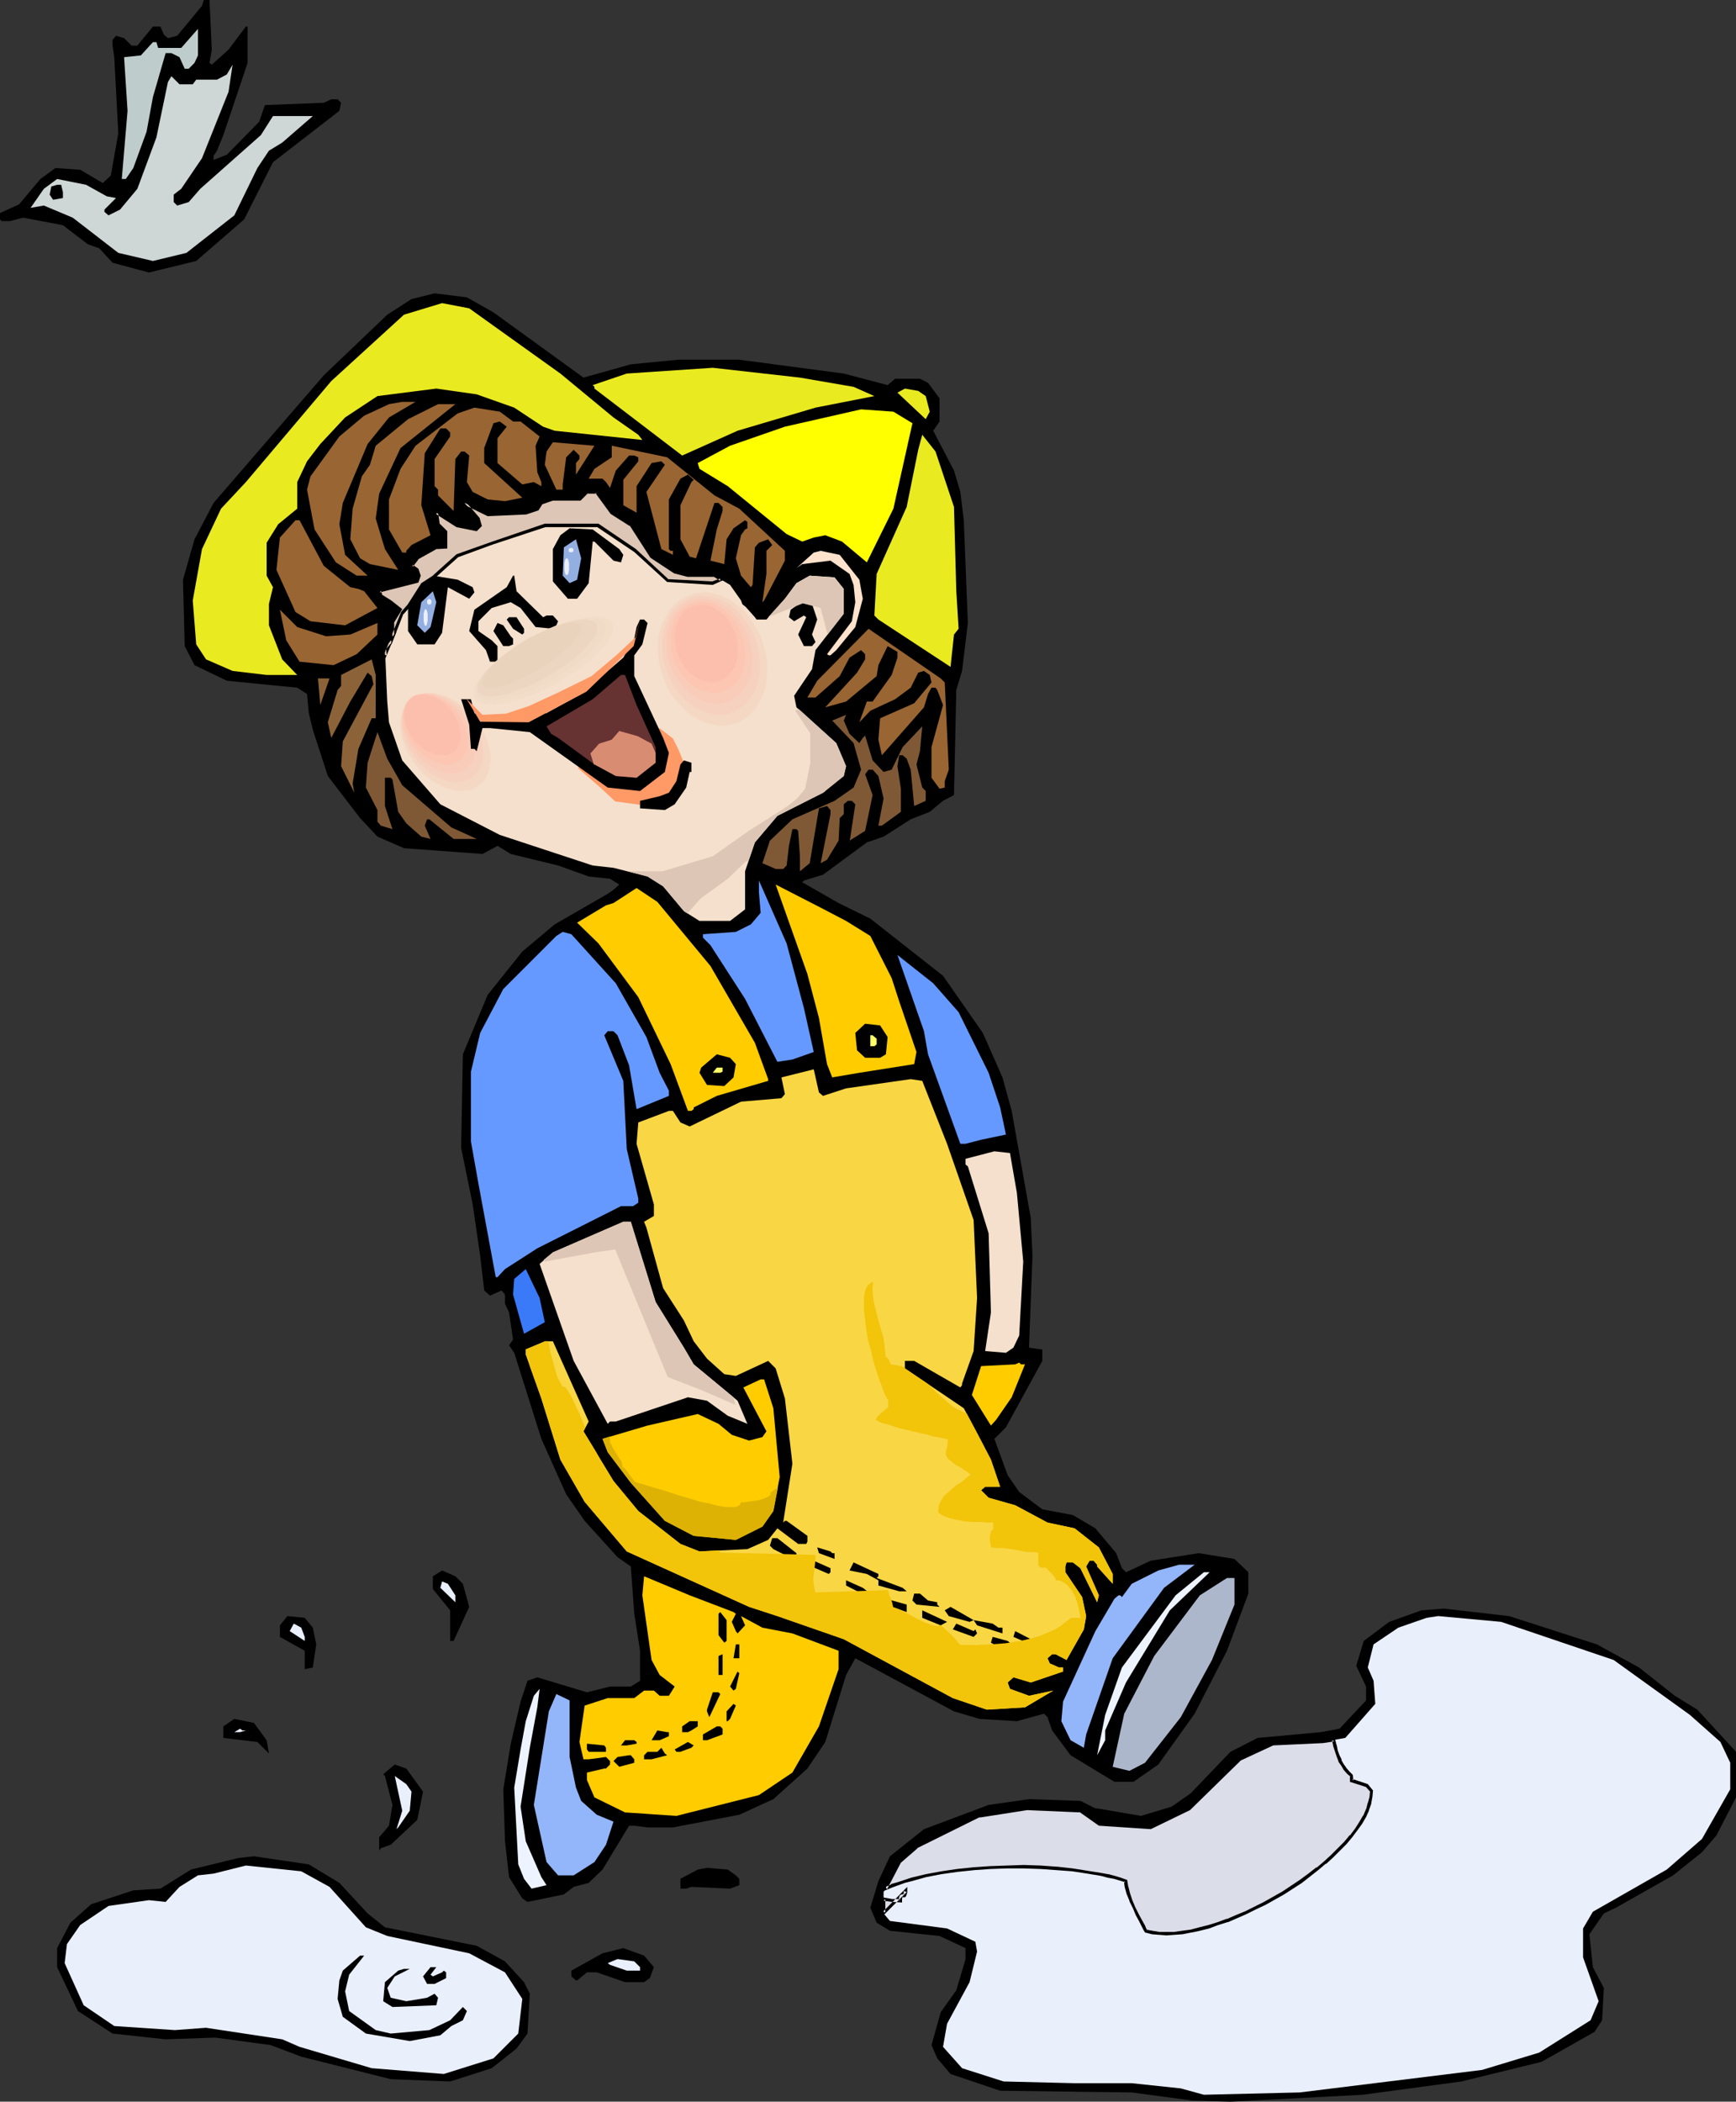 <?xml version="1.0" encoding="UTF-8" standalone="no"?>
<svg
   version="1.0"
   width="128.593mm"
   height="155.626mm"
   id="svg150"
   sodipodi:docname="Boy Walking in Puddles.wmf"
   xmlns:inkscape="http://www.inkscape.org/namespaces/inkscape"
   xmlns:sodipodi="http://sodipodi.sourceforge.net/DTD/sodipodi-0.dtd"
   xmlns="http://www.w3.org/2000/svg"
   xmlns:svg="http://www.w3.org/2000/svg">
  <rect width="100%" height="100%" fill="#333333" stroke="none"/>
  <sodipodi:namedview
     id="namedview150"
     pagecolor="#ffffff"
     bordercolor="#000000"
     borderopacity="0.25"
     inkscape:showpageshadow="2"
     inkscape:pageopacity="0.0"
     inkscape:pagecheckerboard="0"
     inkscape:deskcolor="#d1d1d1"
     inkscape:document-units="mm" />
  <defs
     id="defs1">
    <pattern
       id="WMFhbasepattern"
       patternUnits="userSpaceOnUse"
       width="6"
       height="6"
       x="0"
       y="0" />
  </defs>
  <path
     style="fill:#000000;fill-opacity:1;fill-rule:evenodd;stroke:none"
     d="m 59.298,13.897 -0.646,3.717 0.646,0.485 4.686,-4.201 4.847,-6.464 h 0.485 V 17.613 l -6.786,20.199 -1.777,4.363 -0.969,1.454 v 1.131 l 3.716,-1.454 9.048,-9.211 1.616,-4.686 16.481,-0.646 2.1,-0.97 h 1.777 L 95.491,28.763 95.007,31.025 76.425,45.407 68.347,61.405 54.936,73.039 41.687,76.271 31.507,73.524 27.791,69.484 24.56,68.353 17.612,63.021 6.463,60.92 2.747,61.889 H 0.485 L 0,61.405 v -1.778 l 5.332,-2.424 5.978,-7.11 4.201,-3.07 6.948,0.485 6.301,3.717 2.262,-2.101 2.1,-11.796 -1.131,-21.33 -0.485,-3.232 v -1.616 l 0.969,-1.131 2.262,0.646 2.1,2.101 h 1.616 l 4.363,-5.333 h 2.1 l 0.969,2.262 1.131,0.97 L 49.604,10.019 56.552,1.616 57.036,0 h 1.616 z"
     id="path1" />
  <path
     style="fill:#bfcccc;fill-opacity:1;fill-rule:evenodd;stroke:none"
     d="m 54.451,17.613 -1.616,1.616 h -1.131 l -1.454,-3.232 -2.262,-1.131 h -1.616 l -3.555,12.281 -1.777,9.695 -3.716,10.18 -2.1,3.07 h -1.131 l 1.616,-19.068 -0.969,-15.028 4.686,-0.485 3.393,-3.717 h 0.969 l 0.485,1.616 h 6.463 l 4.686,-5.333 v 7.433 z"
     id="path2" />
  <path
     style="fill:#ced6d6;fill-opacity:1;fill-rule:evenodd;stroke:none"
     d="m 56.552,44.276 -5.817,8.564 -2.1,1.616 v 2.101 l 0.969,0.97 3.232,-0.97 3.232,-3.717 16.965,-15.028 3.393,-5.333 h 11.149 l -8.564,7.433 -3.716,2.262 -3.232,4.848 -6.463,13.25 -13.411,10.503 -9.371,2.262 -9.695,-2.262 -12.764,-9.857 -8.079,-3.393 -3.716,0.646 3.716,-5.333 3.716,-2.747 8.079,1.616 5.817,3.232 2.585,0.485 -3.232,3.232 v 0.646 l 1.131,0.97 3.232,-1.616 4.847,-5.817 5.332,-14.382 3.232,-15.513 0.969,-1.616 2.262,2.262 h 3.716 l 0.969,-1.293 h 5.817 l 2.747,-1.454 1.616,-2.747 -1.131,7.595 z"
     id="path3" />
  <path
     style="fill:#000000;fill-opacity:1;fill-rule:evenodd;stroke:none"
     d="m 17.612,53.81 v 1.616 l -2.747,0.485 -0.969,-1.454 0.485,-2.262 1.616,-0.485 h 1.131 z"
     id="path4" />
  <path
     style="fill:#000000;fill-opacity:1;fill-rule:evenodd;stroke:none"
     d="m 138.147,87.421 25.206,18.26 13.249,-3.717 13.249,-1.293 h 17.127 l 29.245,3.878 12.28,3.232 2.1,-1.778 h 6.948 l 2.262,1.131 3.232,4.363 v 6.464 l -1.777,2.585 5.817,11.15 1.777,5.979 0.969,7.918 1.131,28.763 -1.616,13.412 -1.616,5.333 -0.646,29.41 -3.07,1.616 -3.716,3.07 -5.332,2.101 -7.594,4.848 -4.686,1.616 -12.28,9.049 -5.332,1.616 -0.485,0.485 10.179,5.817 8.887,4.363 20.359,15.998 11.149,15.998 5.494,12.443 2.585,9.372 5.332,29.894 0.485,10.665 -0.969,25.693 3.232,0.485 h 0.485 v 3.232 l -10.179,18.583 -3.232,3.232 3.716,10.18 3.232,4.686 6.463,4.848 8.564,1.616 6.301,3.717 5.817,6.948 1.616,4.201 1.131,1.131 6.948,-3.232 13.411,-2.101 10.018,1.616 3.878,3.717 v 5.979 l -5.978,15.998 -9.048,17.613 -10.179,14.22 -6.948,4.848 h -5.332 l -12.28,-7.433 -5.17,-6.948 -1.293,-3.717 -0.969,-0.97 -7.594,2.101 -10.502,-0.646 -7.109,-2.101 -27.629,-14.866 -2.585,4.686 -5.817,18.745 -5.009,7.433 -9.533,8.564 -9.533,4.363 -18.581,3.555 h -7.109 l -3.716,-0.485 h -1.454 l -7.432,12.281 -3.878,3.717 -4.201,1.131 -2.747,2.101 -10.179,2.101 -1.454,-0.97 -3.716,-5.979 -1.131,-10.019 -0.485,-14.543 2.1,-12.766 2.747,-11.796 1.939,-5.817 2.747,-0.97 13.896,4.201 6.463,-1.616 h 5.817 l 2.585,-1.616 v -8.403 l -1.616,-10.342 -0.969,-13.25 -3.716,-2.585 -9.21,-10.18 -5.17,-7.433 -6.948,-15.513 -7.594,-24.077 -1.454,-2.101 1.131,-1.616 -1.131,-7.595 -1.131,-2.424 v -2.585 l -0.969,-1.131 -3.232,1.454 -1.616,-1.454 -1.131,-9.695 -2.1,-14.382 -3.232,-15.836 0.485,-26.178 6.948,-16.644 9.695,-12.119 9.048,-7.595 14.865,-8.564 1.616,-1.131 1.616,-1.454 -2.585,-1.616 -5.978,-0.646 -8.564,-3.07 -13.249,-3.232 -3.716,-2.262 -4.201,2.262 -21.974,-1.616 -7.432,-3.232 -4.847,-5.171 -9.048,-11.796 -4.201,-12.927 -1.131,-4.686 -0.485,-5.333 -2.747,-1.778 -19.712,-1.939 -9.048,-4.363 -2.747,-5.333 -0.485,-18.583 3.232,-11.311 5.332,-10.18 30.861,-35.712 17.773,-16.967 6.786,-4.363 6.463,-1.616 9.048,1.131 z"
     id="path5" />
  <path
     style="fill:#eaea21;fill-opacity:1;fill-rule:evenodd;stroke:none"
     d="m 156.89,104.549 14.865,12.281 6.948,4.848 1.131,1.454 -24.56,-2.585 -3.232,-1.131 -8.079,-5.333 -10.502,-3.717 -11.31,-1.616 -16.481,2.101 -9.048,5.979 -6.948,7.433 -3.716,4.848 -2.747,5.817 v 7.433 l -5.332,4.363 -3.232,5.171 v 9.211 l 1.777,3.232 -1.131,4.686 v 5.979 l 3.716,9.534 4.201,4.363 h 1.131 -9.695 l -9.533,-1.131 -7.432,-3.232 -2.747,-4.201 -0.969,-12.281 2.585,-14.382 5.332,-11.311 6.948,-7.433 23.913,-28.278 20.359,-18.583 10.664,-3.232 7.594,1.454 z"
     id="path6" />
  <path
     style="fill:#eaea21;fill-opacity:1;fill-rule:evenodd;stroke:none"
     d="m 238.971,108.266 5.817,2.585 -16.481,3.232 -21.813,6.464 -15.511,6.948 -24.56,-18.745 v -0.485 l -0.485,-0.485 9.533,-3.232 24.075,-1.616 24.398,2.747 z"
     id="path7" />
  <path
     style="fill:#eaea21;fill-opacity:1;fill-rule:evenodd;stroke:none"
     d="m 259.167,110.852 1.131,4.363 -1.131,2.101 -7.917,-7.433 2.1,-1.131 3.716,0.646 z"
     id="path8" />
  <path
     style="fill:#996532;fill-opacity:1;fill-rule:evenodd;stroke:none"
     d="m 108.902,116.83 -5.978,7.433 -6.948,16.482 -0.969,5.979 1.616,8.564 6.301,5.817 h -3.07 l -5.817,-3.717 -5.978,-9.211 -2.1,-11.15 0.969,-3.717 8.079,-11.15 6.948,-5.817 6.948,-3.232 3.716,-0.646 h 3.716 z"
     id="path9" />
  <path
     style="fill:#996532;fill-opacity:1;fill-rule:evenodd;stroke:none"
     d="m 112.134,125.395 -5.978,12.766 -0.969,6.948 2.585,8.564 3.716,5.817 -7.917,-1.616 -2.747,-1.616 -2.747,-5.332 0.646,-8.564 2.585,-9.049 2.262,-3.232 1.616,-5.333 9.048,-7.433 8.402,-4.201 h 4.847 z"
     id="path10" />
  <path
     style="fill:#996532;fill-opacity:1;fill-rule:evenodd;stroke:none"
     d="m 143.641,117.962 h 2.1 l 5.332,4.201 -1.131,2.585 0.485,7.433 1.131,2.747 v 1.131 l -2.1,-1.131 -3.232,0.646 -6.948,-5.979 v -6.948 l 2.585,-3.232 -1.939,-1.454 -1.777,0.485 -2.585,6.948 v 4.201 l 10.664,9.695 -4.847,0.97 -4.847,-0.485 -4.201,-2.101 -1.616,-2.747 0.646,-7.433 -1.293,-1.131 h -0.969 l -1.616,2.101 -0.485,14.543 -4.363,-4.363 v -1.616 l -0.969,-0.97 v -7.595 l 4.363,-6.302 v -1.131 l -1.131,-1.131 h -1.616 l -4.363,6.948 -0.969,14.543 2.585,8.403 -5.332,2.747 -1.454,1.616 v 0.485 h -1.131 l -3.716,-6.464 v -8.403 l 3.232,-8.564 4.201,-6.464 11.795,-9.049 4.686,-1.616 7.109,1.131 z"
     id="path11" />
  <path
     style="fill:#ffff00;fill-opacity:1;fill-rule:evenodd;stroke:none"
     d="m 255.451,118.446 -5.332,23.915 -7.432,15.028 -6.948,-5.817 -4.686,-1.778 -3.232,0.646 -3.232,1.131 -4.363,-2.101 -16.481,-13.412 -7.917,-4.848 -0.485,-1.616 9.048,-4.848 15.35,-5.332 21.328,-4.848 9.048,0.646 z"
     id="path12" />
  <path
     style="fill:#eaea21;fill-opacity:1;fill-rule:evenodd;stroke:none"
     d="m 267.085,141.877 0.646,23.592 0.646,10.503 -1.293,1.616 -0.969,9.049 -20.197,-13.25 -1.131,-1.131 0.646,-11.635 8.402,-18.745 3.232,-15.998 1.131,-4.201 3.716,4.686 z"
     id="path13" />
  <path
     style="fill:#996532;fill-opacity:1;fill-rule:evenodd;stroke:none"
     d="m 161.253,132.828 v -3.232 l 0.969,-1.131 v -0.97 l -1.616,-1.616 -2.1,2.101 -0.969,7.595 v 1.454 h -1.777 l -3.232,-6.948 0.485,-3.717 1.777,-2.585 11.633,0.97 z"
     id="path14" />
  <path
     style="fill:#996532;fill-opacity:1;fill-rule:evenodd;stroke:none"
     d="m 200.031,138.645 6.948,3.717 12.764,11.796 v 2.747 l -5.817,11.15 -0.485,0.485 1.131,-7.918 v -6.464 l 1.616,-1.616 -1.131,-1.616 -2.585,0.97 -1.131,1.293 -0.646,10.503 -0.485,0.646 -2.747,-3.232 -1.454,-4.848 1.454,-6.464 1.131,-1.616 0.646,-0.323 v -1.778 l -0.646,-0.485 -3.232,2.262 -1.939,3.07 -0.646,6.948 -3.878,-0.97 1.777,-8.726 1.616,-5.171 V 141.877 l -1.131,-1.131 h -1.131 l -5.17,15.513 -1.777,-0.485 -2.585,-4.848 v -9.534 l 3.07,-6.464 0.646,-0.646 -1.616,-1.454 -2.1,1.131 -3.232,5.817 v 13.897 l 0.485,0.485 h 0.646 v 1.131 l -3.232,-1.616 -4.201,-15.998 5.17,-7.595 -0.969,-0.97 -2.747,0.485 -4.201,6.464 v 7.433 l -3.716,-2.101 v -7.11 l 4.201,-5.171 v -1.131 l -1.131,-0.485 h -1.454 l -3.716,4.201 -1.616,4.848 -1.131,-1.616 -0.969,-0.97 h -3.878 l 1.616,-2.747 4.847,-3.232 v -3.232 l 15.511,3.232 z"
     id="path15" />
  <path
     style="fill:#f4e0cc;fill-opacity:1;fill-rule:evenodd;stroke:none"
     d="m 171.27,143.493 5.332,3.232 5.817,9.049 6.463,4.201 3.716,1.131 h 7.432 l 4.363,2.585 3.07,4.363 1.131,3.232 2.747,2.101 h 3.232 l 5.17,-5.817 3.232,-4.363 3.716,-2.101 6.948,0.485 2.585,3.232 v 6.948 l -7.917,10.18 -0.969,5.333 -5.009,7.433 0.646,3.232 11.149,10.019 2.747,6.464 -0.646,2.747 -5.817,4.686 -12.764,6.464 -6.301,7.433 -2.747,8.08 v 10.665 l -4.201,3.232 h -8.564 l -4.363,-2.747 -5.817,-6.948 -4.363,-2.747 -9.533,-2.424 -5.817,-0.646 -26.014,-8.564 -16.642,-8.564 -10.664,-12.281 -3.716,-10.665 -0.485,-5.817 -0.646,-15.028 2.1,-2.585 v -4.848 l 2.262,-3.232 -2.747,-2.101 -2.747,-1.616 -0.485,-1.454 10.664,-2.747 0.646,-1.616 -0.646,-1.616 -1.616,-1.131 1.616,-2.101 5.332,-3.07 h 2.747 v -4.363 l -2.262,-2.101 -0.485,-3.232 5.978,3.717 5.332,0.97 0.969,-0.97 -0.485,-2.101 -3.878,-4.363 6.463,3.232 10.664,-0.485 3.232,-1.131 1.131,-1.616 3.232,-0.97 h 7.432 l 2.1,-2.101 h 2.747 z"
     id="path16" />
  <path
     style="fill:#ddc6b5;fill-opacity:1;fill-rule:evenodd;stroke:none"
     d="m 109.871,178.235 2.747,-6.625 9.21,-10.503 6.301,-5.656 9.695,-3.555 14.703,-4.848 h 14.865 l 10.502,7.11 9.048,8.403 12.603,0.646 2.262,-0.97 -1.777,-1.131 h -7.432 l -3.716,-1.131 -6.463,-4.201 -5.817,-9.049 -5.332,-3.232 -4.201,-5.817 h -2.747 l -2.1,2.101 h -7.432 l -3.232,0.97 -1.131,1.616 -3.232,1.131 -10.664,0.485 -6.463,-3.232 3.878,4.363 0.485,2.101 -0.969,0.97 -5.332,-0.97 -5.978,-3.717 0.485,3.232 2.262,2.101 v 4.363 h -2.747 l -5.332,3.07 -1.616,2.101 1.616,1.131 0.646,1.616 -0.646,1.616 -10.664,2.747 0.485,1.454 2.747,1.616 2.747,2.101 -2.262,3.232 z m -2.1,5.171 1.777,-4.201 -1.777,2.101 z"
     id="path17" />
  <path
     style="fill:#000000;fill-opacity:1;fill-rule:evenodd;stroke:none"
     d="m 109.548,180.497 3.393,-8.726 v 0.162 l 9.21,-10.503 6.301,-5.656 -0.162,0.162 9.695,-3.555 14.703,-4.848 h -0.162 14.865 -0.162 l 10.341,6.948 v 0 l 9.21,8.403 12.764,0.808 3.232,-1.454 -2.585,-1.616 h -7.594 0.162 l -3.878,-1.131 0.162,0.162 -6.301,-4.363 v 0.162 l -5.817,-9.049 -5.494,-3.393 0.162,0.162 -4.363,-5.979 h -3.07 l -2.262,2.262 0.323,-0.162 h -7.594 l -3.393,1.131 -1.131,1.778 0.323,-0.323 -3.232,1.131 v 0 l -10.664,0.646 h 0.162 l -8.24,-4.201 5.17,5.979 -0.162,-0.162 0.485,1.939 0.162,-0.323 -0.969,0.97 h 0.323 l -5.332,-1.131 h 0.162 l -6.625,-4.04 0.646,4.201 2.262,2.262 -0.162,-0.323 v 4.363 l 0.485,-0.485 h -2.747 l -5.655,3.232 -1.939,2.585 1.939,1.293 -0.162,-0.162 0.646,1.616 v -0.323 l -0.646,1.616 0.323,-0.323 -10.987,2.909 0.646,1.939 2.747,1.778 2.747,2.101 -0.162,-0.646 -2.1,3.393 v 6.787 l 0.808,-2.262 v -4.363 0.323 l 2.262,-3.717 -3.07,-2.424 -2.585,-1.616 0.162,0.323 -0.485,-1.454 -0.323,0.485 10.826,-2.747 0.646,-1.939 -0.646,-1.939 -1.616,-1.131 v 0.646 l 1.616,-2.101 h -0.162 l 5.494,-3.07 -0.323,0.162 3.07,-0.162 v -4.848 l -2.262,-2.262 0.162,0.323 -0.485,-3.393 -0.646,0.485 5.817,3.717 5.655,1.131 1.454,-1.454 -0.646,-2.262 -3.878,-4.525 -0.485,0.808 6.625,3.232 10.826,-0.485 3.393,-1.131 1.131,-1.778 -0.323,0.162 3.232,-1.131 v 0 h 7.756 l 2.1,-2.101 -0.323,0.162 h 2.747 l -0.485,-0.323 4.363,5.979 5.332,3.393 v -0.162 l 5.817,9.049 6.625,4.363 3.716,0.97 h 7.594 -0.162 l 1.777,1.131 v -0.646 l -2.262,0.808 h 0.162 l -12.603,-0.646 0.323,0.162 -9.048,-8.403 -0.162,-0.162 -10.502,-7.11 h -15.027 l -14.703,5.009 -10.018,3.555 -6.301,5.656 -9.21,10.503 -2.747,6.787 0.808,0.162 z"
     id="path18" />
  <path
     style="fill:#000000;fill-opacity:1;fill-rule:evenodd;stroke:none"
     d="m 107.448,185.345 3.555,-8.564 -3.716,4.525 0.162,4.04 0.808,-1.939 -0.162,-2.101 v 0.323 l 1.777,-2.101 -0.646,-0.485 -1.777,4.201 0.808,0.162 z"
     id="path19" />
  <path
     style="fill:#f4e0cc;fill-opacity:1;fill-rule:evenodd;stroke:none"
     d="m 115.204,195.687 0.969,-0.646 0.969,-0.485 1.293,-0.485 1.131,-0.162 h 1.131 1.293 l 1.454,0.162 1.293,0.323 1.293,0.485 1.293,0.646 1.293,0.808 1.293,0.808 1.293,0.97 1.293,0.97 1.131,1.293 1.131,1.293 0.969,1.454 0.969,1.293 0.808,1.454 0.646,1.454 0.485,1.454 0.323,1.454 0.323,1.454 0.162,1.454 v 1.293 1.293 l -0.162,1.293 -0.485,1.131 -0.485,1.131 -0.485,0.97 -0.808,0.97 -0.808,0.808 -0.969,0.646 -1.131,0.485 -1.131,0.323 -1.131,0.323 h -1.293 -1.293 l -1.293,-0.162 -1.293,-0.485 -1.293,-0.323 -1.454,-0.646 -1.293,-0.808 -1.293,-0.808 -1.131,-0.97 -1.293,-1.131 -1.131,-1.131 -1.131,-1.293 -1.131,-1.454 -0.808,-1.454 -0.808,-1.293 -0.646,-1.454 -0.485,-1.454 -0.485,-1.454 -0.323,-1.454 -0.162,-1.454 v -1.293 l 0.162,-1.293 0.162,-1.293 0.323,-1.131 0.485,-1.131 0.646,-0.97 0.646,-0.97 z"
     id="path20" />
  <path
     style="fill:#f4d8c4;fill-opacity:1;fill-rule:evenodd;stroke:none"
     d="m 115.204,195.525 0.808,-0.485 0.969,-0.485 1.131,-0.323 0.969,-0.323 h 1.131 1.131 l 1.293,0.323 1.131,0.323 1.293,0.323 1.131,0.646 1.293,0.646 1.131,0.808 1.131,0.808 1.131,0.97 1.131,1.131 0.969,1.131 0.969,1.293 0.808,1.293 0.646,1.293 0.646,1.454 0.485,1.293 0.323,1.293 0.323,1.293 0.162,1.293 v 1.293 l -0.162,1.131 -0.162,1.131 -0.323,1.131 -0.323,0.97 -0.646,0.97 -0.646,0.808 -0.808,0.646 -0.808,0.646 -0.969,0.485 -1.131,0.323 -0.969,0.162 -1.131,0.162 h -1.131 l -1.293,-0.323 -1.131,-0.323 -1.293,-0.323 -1.131,-0.646 -1.293,-0.646 -1.131,-0.646 -1.131,-0.97 -1.131,-0.97 -1.131,-1.131 -0.969,-1.131 -0.969,-1.293 -0.808,-1.293 -0.808,-1.293 -0.485,-1.454 -0.485,-1.293 -0.485,-1.293 -0.162,-1.293 -0.162,-1.293 v -1.293 l 0.162,-1.131 0.162,-1.131 0.323,-1.131 0.323,-0.97 0.646,-0.97 0.646,-0.808 z"
     id="path21" />
  <path
     style="fill:#f7d1bf;fill-opacity:1;fill-rule:evenodd;stroke:none"
     d="m 115.204,195.525 0.808,-0.646 0.808,-0.323 0.969,-0.323 0.969,-0.162 h 0.969 1.131 l 1.131,0.162 0.969,0.323 1.131,0.323 1.131,0.646 1.131,0.485 0.969,0.646 1.131,0.808 0.969,0.97 0.969,0.97 0.969,1.131 0.808,1.131 0.646,1.131 0.808,1.131 0.485,1.293 0.485,1.131 0.323,1.131 0.162,1.293 0.162,1.131 v 1.131 1.131 l -0.162,0.97 -0.323,0.97 -0.485,0.97 -0.485,0.808 -0.646,0.808 -0.646,0.646 -0.808,0.646 -0.969,0.323 -0.808,0.323 -0.969,0.162 -1.131,0.162 -0.969,-0.162 -1.131,-0.162 -1.131,-0.162 -0.969,-0.485 -1.131,-0.485 -1.131,-0.646 -1.131,-0.646 -0.969,-0.808 -0.969,-0.97 -1.131,-0.97 -0.808,-1.131 -0.808,-1.131 -0.808,-1.131 -0.646,-1.131 -0.485,-1.293 -0.485,-1.131 -0.323,-1.131 -0.323,-1.293 v -1.131 l -0.162,-1.131 0.162,-1.131 0.162,-0.97 0.323,-0.97 0.323,-0.97 0.485,-0.808 0.646,-0.808 z"
     id="path22" />
  <path
     style="fill:#f9ccba;fill-opacity:1;fill-rule:evenodd;stroke:none"
     d="m 115.204,195.525 0.646,-0.646 0.808,-0.323 0.808,-0.323 h 0.969 l 0.808,-0.162 0.969,0.162 h 0.969 l 0.969,0.323 1.939,0.808 0.969,0.646 0.969,0.646 0.969,0.646 0.969,0.808 0.808,0.808 0.808,0.97 0.808,1.131 0.646,0.97 1.131,2.262 0.646,2.101 0.162,0.97 0.162,1.131 v 0.97 0.97 l -0.323,0.97 -0.162,0.808 -0.323,0.808 -0.485,0.808 -0.485,0.646 -0.646,0.646 -0.808,0.485 -0.808,0.323 -0.808,0.323 -0.808,0.162 h -0.969 -0.969 l -0.969,-0.162 -0.969,-0.162 -0.969,-0.485 -0.969,-0.323 -0.969,-0.646 -0.969,-0.646 -0.969,-0.646 -0.969,-0.808 -0.808,-0.97 -0.808,-0.97 -0.646,-0.97 -0.808,-1.131 -0.485,-0.97 -0.485,-1.131 -0.485,-1.131 -0.323,-0.97 -0.162,-1.131 -0.162,-0.97 v -1.131 -0.808 l 0.162,-0.97 0.323,-0.97 0.323,-0.808 0.485,-0.808 0.646,-0.646 z"
     id="path23" />
  <path
     style="fill:#fcc6b2;fill-opacity:1;fill-rule:evenodd;stroke:none"
     d="m 115.042,195.364 0.646,-0.485 0.646,-0.323 0.808,-0.162 0.808,-0.162 h 1.616 l 1.777,0.323 1.777,0.808 1.616,0.97 1.616,1.293 1.454,1.616 1.293,1.939 0.969,1.939 0.646,1.778 0.323,1.939 v 0.97 0.808 l -0.162,0.808 -0.323,0.808 -0.323,0.646 -0.323,0.808 -0.485,0.485 -0.646,0.646 -0.646,0.323 -0.646,0.323 -0.808,0.323 -0.646,0.162 h -1.777 l -1.616,-0.485 -1.777,-0.646 -1.777,-0.97 -1.616,-1.454 -1.454,-1.616 -1.293,-1.778 -0.969,-1.939 -0.646,-1.939 -0.162,-1.778 -0.162,-0.97 0.162,-0.808 0.162,-0.808 0.162,-0.808 0.323,-0.808 0.323,-0.646 0.646,-0.646 z"
     id="path24" />
  <path
     style="fill:#fcbfad;fill-opacity:1;fill-rule:evenodd;stroke:none"
     d="m 115.042,195.364 0.646,-0.323 0.485,-0.323 0.646,-0.162 0.646,-0.162 h 1.454 l 1.454,0.323 1.616,0.485 1.454,0.97 1.454,1.131 1.293,1.454 1.131,1.616 0.808,1.616 0.485,1.778 0.323,1.616 v 1.454 l -0.485,1.454 -0.485,1.131 -0.485,0.646 -0.485,0.323 -0.646,0.485 -0.485,0.162 -0.646,0.323 h -0.646 -1.454 l -1.454,-0.323 -1.616,-0.646 -1.454,-0.808 -1.454,-1.131 -1.293,-1.454 -1.131,-1.616 -0.808,-1.616 -0.485,-1.616 -0.323,-1.616 0.162,-1.616 0.323,-1.454 0.162,-0.485 0.485,-0.646 0.323,-0.485 z"
     id="path25" />
  <path
     style="fill:#ff9966;fill-opacity:1;fill-rule:evenodd;stroke:none"
     d="m 161.737,214.916 5.978,5.171 4.524,4.201 7.109,0.97 6.948,-1.616 3.878,-4.04 1.293,-6.14 -1.616,-3.878 -1.454,-2.909 -3.555,-2.747 -2.747,-0.646 z"
     id="path26" />
  <path
     style="fill:#996532;fill-opacity:1;fill-rule:evenodd;stroke:none"
     d="m 90.644,158.359 7.432,5.979 2.262,0.485 1.616,0.646 3.716,4.686 -9.048,4.848 -9.695,-1.131 -4.201,-2.585 -5.332,-11.796 0.969,-9.049 4.363,-4.848 h 1.131 z"
     id="path27" />
  <path
     style="fill:#000000;fill-opacity:1;fill-rule:evenodd;stroke:none"
     d="m 173.371,153.673 1.131,1.616 -0.646,2.101 -2.1,-0.485 -5.332,-5.333 h -0.485 l -1.131,11.635 -3.232,4.363 h -2.585 l -4.201,-4.848 v -9.049 l 2.1,-3.878 2.585,-1.939 6.463,0.323 z"
     id="path28" />
  <path
     style="fill:#93afe2;fill-opacity:1;fill-rule:evenodd;stroke:none"
     d="m 161.576,162.237 -2.1,0.97 -1.939,-2.101 0.323,-7.918 3.393,-2.262 1.454,5.332 z"
     id="path29" />
  <path
     style="fill:#ffe2cc;fill-opacity:1;fill-rule:evenodd;stroke:none"
     d="m 240.586,162.237 0.969,5.333 -2.1,7.918 -5.332,6.464 -1.616,1.454 h -0.485 l -0.485,-0.323 6.948,-9.211 0.969,-5.332 -0.485,-4.848 -1.131,-3.07 -5.332,-3.717 -7.917,0.97 -1.616,1.131 4.847,-4.363 1.939,-0.485 5.332,1.131 z"
     id="path30" />
  <path
     style="fill:#000000;fill-opacity:1;fill-rule:evenodd;stroke:none"
     d="m 132.331,164.338 0.485,1.454 -1.454,1.778 -5.978,-3.232 -1.616,12.766 -2.1,3.232 h -4.847 l -2.585,-3.717 v -7.595 l 3.716,-5.817 3.232,-2.101 6.948,1.131 z"
     id="path31" />
  <path
     style="fill:#000000;fill-opacity:1;fill-rule:evenodd;stroke:none"
     d="m 144.61,165.469 7.432,7.272 0.969,-0.485 h 1.777 l 1.454,1.616 -0.485,1.131 -0.969,0.97 -4.847,-0.485 -4.201,-5.333 -2.747,-1.616 -5.332,1.616 -3.716,3.717 v 2.747 l 3.716,2.585 1.616,1.616 v 4.363 h -2.1 l -1.131,-3.232 -4.686,-5.333 1.454,-5.979 9.048,-6.302 1.777,-3.232 h 0.323 z"
     id="path32" />
  <path
     style="fill:#93afe2;fill-opacity:1;fill-rule:evenodd;stroke:none"
     d="m 120.535,175.488 -1.616,1.616 -2.1,-2.101 1.131,-6.464 3.232,-3.07 0.969,3.07 z"
     id="path33" />
  <path
     style="fill:#000000;fill-opacity:1;fill-rule:evenodd;stroke:none"
     d="m 228.791,173.387 -1.454,4.201 0.969,2.101 -0.969,1.131 h -2.262 l -1.616,-3.232 2.262,-4.848 -0.646,-0.485 -2.747,1.616 -1.454,-1.131 0.485,-2.101 3.716,-2.585 2.262,0.97 z"
     id="path34" />
  <path
     style="fill:#996532;fill-opacity:1;fill-rule:evenodd;stroke:none"
     d="m 91.29,178.073 6.786,-0.485 7.594,-3.232 v 3.232 l -5.817,5.494 -6.463,3.07 -9.533,-0.97 -3.716,-5.979 -1.777,-8.564 4.847,4.848 z"
     id="path35" />
  <path
     style="fill:#000000;fill-opacity:1;fill-rule:evenodd;stroke:none"
     d="m 146.711,175.973 v 1.131 l -0.485,0.485 -2.585,-1.616 -1.777,-2.585 0.646,-0.646 h 2.1 z"
     id="path36" />
  <path
     style="fill:#000000;fill-opacity:1;fill-rule:evenodd;stroke:none"
     d="m 181.288,174.357 -1.454,5.979 -2.262,3.07 v 5.817 l 8.079,17.29 1.616,4.201 -1.131,5.333 -6.948,5.332 -9.048,-0.97 -21.813,-15.513 -11.149,-1.131 h -2.1 l -1.616,6.464 -0.646,-0.646 h -0.969 l -0.485,-6.787 -2.262,-7.11 h 2.747 l 0.969,3.878 3.716,2.101 8.564,-0.646 7.917,-1.454 9.695,-5.333 11.795,-10.18 3.07,-5.332 0.646,-3.232 0.969,-2.101 h 1.131 z"
     id="path37" />
  <path
     style="fill:#000000;fill-opacity:1;fill-rule:evenodd;stroke:none"
     d="m 142.995,178.073 0.646,0.646 v 1.616 l -1.131,0.485 h -1.616 l -2.747,-4.201 1.131,-2.262 1.616,0.646 z"
     id="path38" />
  <path
     style="fill:#996532;fill-opacity:1;fill-rule:evenodd;stroke:none"
     d="m 264.499,191.001 1.131,24.4 -1.131,3.232 v 1.778 l -1.454,0.323 -2.262,-3.07 v -8.564 l 3.232,-11.796 -1.616,-4.201 -0.485,-0.646 h -1.131 l -0.969,1.778 -1.131,3.717 -11.795,13.412 -0.969,-4.363 0.485,-5.979 9.533,-4.201 4.847,-5.817 -0.485,-2.101 -1.616,-1.131 -1.616,0.485 -2.1,4.201 -4.363,3.232 -6.948,3.232 -3.07,3.232 2.1,-5.817 h 1.616 l 5.332,-7.433 1.616,-4.848 v -1.616 l -2.747,-1.616 -2.585,5.333 -0.485,3.07 -8.564,7.11 -5.817,1.616 8.887,-9.695 2.262,-3.717 v -1.454 l -1.131,-1.131 -3.232,2.101 -2.747,5.171 -6.786,5.979 h -2.262 l 2.747,-4.686 14.38,-14.543 20.197,13.897 z"
     id="path39" />
  <path
     style="fill:#8c6338;fill-opacity:1;fill-rule:evenodd;stroke:none"
     d="m 105.186,201.019 h -1.131 l -3.716,8.564 -1.616,9.695 0.485,2.585 -3.716,-7.433 0.485,-6.948 8.564,-15.998 -0.485,-2.262 -1.131,-0.97 -4.847,8.08 -5.332,10.18 -0.969,-4.363 2.747,-9.049 0.969,-1.131 v -3.07 l 8.564,-4.363 1.131,4.363 z"
     id="path40" />
  <path
     style="fill:#663232;fill-opacity:1;fill-rule:evenodd;stroke:none"
     d="m 178.218,197.303 5.332,11.796 v 4.363 l -5.332,4.201 -5.817,-0.485 -5.978,-3.232 -10.179,-7.433 -1.939,-1.131 -1.293,-2.101 12.926,-7.595 7.917,-6.787 h 1.131 z"
     id="path41" />
  <path
     style="fill:#8c6338;fill-opacity:1;fill-rule:evenodd;stroke:none"
     d="m 89.675,197.303 -0.646,-7.433 h 3.232 z"
     id="path42" />
  <path
     style="fill:#7f5935;fill-opacity:1;fill-rule:evenodd;stroke:none"
     d="m 237.839,205.382 2.747,2.585 0.969,-1.454 0.646,-0.646 2.1,6.948 3.07,3.232 2.262,-0.646 3.07,-6.302 5.494,-5.817 -0.646,6.948 -0.969,3.717 1.616,6.464 0.969,0.97 v 2.747 l -3.232,1.454 -0.969,-10.18 -1.131,-3.07 -1.131,-0.97 h -0.969 l -0.485,3.07 0.969,6.302 v 6.464 l -5.332,3.878 h -0.969 l 1.454,-7.595 -1.454,-6.302 -1.616,-1.778 h -1.131 l -0.969,1.293 2.1,5.817 -2.1,10.019 -4.363,2.747 v 0.485 l 1.616,-10.665 -0.969,-0.97 h -1.131 l -1.131,0.97 v 2.747 l -1.131,1.131 -0.323,6.302 -3.232,5.333 -1.777,0.97 2.747,-13.735 v -1.131 l -0.969,-1.131 -2.262,0.646 -2.585,15.351 -2.747,2.262 v -4.201 l -0.485,-7.11 -0.485,-0.485 h -1.131 l -0.969,4.686 -0.646,5.494 -0.969,0.97 h -2.1 l -3.716,-1.616 2.1,-6.302 6.301,-5.979 11.795,-5.171 5.332,-3.717 2.1,-5.009 -2.1,-7.433 -5.978,-6.302 3.878,-1.616 -0.646,1.616 z"
     id="path43" />
  <path
     style="fill:#7f5935;fill-opacity:1;fill-rule:evenodd;stroke:none"
     d="m 112.618,219.764 13.734,11.796 7.109,3.232 h -6.463 l -6.786,-5.494 h -0.646 l -0.646,1.778 1.616,3.717 -2.585,-0.646 -4.201,-3.717 -2.262,-3.232 -1.616,-9.049 -0.485,-0.485 h -1.616 v 7.918 l 2.1,6.464 -3.232,-0.97 -0.969,-1.131 v -3.232 l -3.232,-6.302 0.485,-6.948 2.747,-8.564 2.747,7.433 z"
     id="path44" />
  <path
     style="fill:#000000;fill-opacity:1;fill-rule:evenodd;stroke:none"
     d="M 193.568,216.047 H 193.083 l -0.969,4.363 -3.232,4.686 -2.747,1.616 -6.948,-0.485 v -2.101 l 5.494,-1.293 2.585,-0.97 2.1,-3.232 1.131,-4.686 0.969,-1.131 2.1,0.646 z"
     id="path45" />
  <path
     style="fill:#6699ff;fill-opacity:1;fill-rule:evenodd;stroke:none"
     d="m 225.075,282.138 2.747,12.281 -5.978,2.101 -4.201,0.646 -9.048,-17.613 -9.695,-15.028 -2.1,-2.101 v -0.97 l 9.21,-0.646 4.201,-2.101 2.747,-3.232 -0.485,-5.817 v -3.232 l 7.756,17.613 z"
     id="path46" />
  <path
     style="fill:#ffcc00;fill-opacity:1;fill-rule:evenodd;stroke:none"
     d="m 236.87,257.738 6.786,4.201 5.978,11.796 2.1,6.464 4.847,14.22 -0.646,3.393 -15.35,2.424 -7.594,1.293 -1.454,-3.717 -2.262,-12.927 -3.232,-12.281 -8.887,-25.047 12.603,6.464 z"
     id="path47" />
  <path
     style="fill:#ffcc00;fill-opacity:1;fill-rule:evenodd;stroke:none"
     d="m 198.9,270.342 12.441,21.492 3.716,10.18 v 0.485 l -14.38,4.201 -6.463,3.232 v 0.485 l -0.646,0.485 h -0.969 l -4.847,-13.089 -9.048,-18.745 -11.149,-15.028 -5.978,-5.817 8.079,-4.848 2.1,-0.646 6.463,-4.201 5.817,3.878 z"
     id="path48" />
  <path
     style="fill:#6699ff;fill-opacity:1;fill-rule:evenodd;stroke:none"
     d="m 172.401,275.19 8.564,15.028 3.716,10.019 2.585,5.009 v 1.454 l -9.048,3.717 -2.1,-12.281 -3.232,-8.403 -1.131,-1.131 h -1.616 l -0.969,1.131 5.332,12.766 0.969,19.068 3.232,13.897 v 1.131 l -1.454,0.97 h -3.393 l -23.428,11.796 -9.048,5.817 -2.1,2.262 h -0.485 l -4.847,-26.178 -2.1,-11.796 v -19.553 l 2.585,-10.827 6.463,-12.281 14.865,-14.866 1.777,-1.131 2.424,0.646 z"
     id="path49" />
  <path
     style="fill:#6699ff;fill-opacity:1;fill-rule:evenodd;stroke:none"
     d="m 268.377,283.269 8.402,16.967 3.232,9.695 1.616,7.595 -6.948,1.454 -4.363,1.131 h -1.454 l -9.048,-25.047 -1.131,-6.464 -7.432,-21.33 10.018,7.918 z"
     id="path50" />
  <path
     style="fill:#000000;fill-opacity:1;fill-rule:evenodd;stroke:none"
     d="m 248.503,290.218 -0.485,4.848 -1.616,0.97 h -4.201 l -2.262,-2.101 -0.485,-4.848 2.747,-2.585 4.201,0.485 z"
     id="path51" />
  <path
     style="fill:#ffff66;fill-opacity:1;fill-rule:evenodd;stroke:none"
     d="m 245.434,290.702 v 1.616 l -0.646,0.485 h -1.131 v -3.07 h 0.646 z"
     id="path52" />
  <path
     style="fill:#000000;fill-opacity:1;fill-rule:evenodd;stroke:none"
     d="m 206.009,297.812 -0.646,3.717 -2.585,2.424 -4.847,-0.323 -2.1,-3.393 0.485,-1.454 4.363,-3.717 3.716,0.97 z"
     id="path53" />
  <path
     style="fill:#ffff66;fill-opacity:1;fill-rule:evenodd;stroke:none"
     d="m 202.293,299.913 -0.646,0.323 h -2.1 l 1.131,-1.454 h 1.616 z"
     id="path54" />
  <path
     style="fill:#f2c40a;fill-opacity:1;fill-rule:evenodd;stroke:none"
     d="m 201,325.121 0.969,3.555 1.131,3.878 1.293,3.717 1.293,3.878 1.454,3.878 1.616,3.717 1.293,3.555 1.454,3.232 h 0.646 l 0.969,1.616 0.646,1.616 0.969,1.454 0.808,1.293 1.777,2.424 1.939,2.262 2.1,2.101 2.262,1.778 2.585,1.939 2.747,1.778 v 0.646 l 0.646,0.323 0.808,0.162 h 0.808 l 0.808,0.162 2.1,-0.162 2.262,-0.162 2.262,-0.323 2.262,-0.323 1.939,-0.323 h 0.808 0.808 l 0.485,-0.485 0.646,-0.485 0.646,-0.323 0.969,-0.162 0.162,-0.323 0.323,-0.323 0.323,-0.485 0.485,-0.646 0.969,-1.293 0.969,-1.293 1.131,-1.454 1.131,-1.131 0.323,-0.485 0.485,-0.485 0.323,-0.323 0.323,-0.162 0.162,-1.939 0.323,-1.939 0.323,-2.101 0.485,-2.101 1.131,-4.04 1.293,-4.201 0.485,-2.101 0.485,-2.262 0.323,-2.101 v -2.262 -2.262 l -0.162,-2.262 -0.485,-2.262 -0.808,-2.424 -0.162,-0.323 -0.162,0.162 v 0.323 l -0.162,0.485 -0.162,0.646 v 0.97 l -0.162,0.97 -0.162,1.293 -0.323,2.585 -0.485,2.585 -0.808,2.747 -0.323,1.131 -0.646,1.131 -1.454,2.585 -1.454,2.262 -1.454,1.939 -1.616,1.778 -1.616,1.454 -1.454,1.131 -1.777,0.97 -1.454,0.646 -1.777,0.485 -1.616,0.162 -1.616,0.162 -1.777,-0.162 -1.616,-0.485 -1.616,-0.323 -1.777,-0.646 -1.616,-0.808 -1.616,-0.808 -1.777,-1.131 -3.232,-2.262 -3.232,-2.585 -3.232,-2.909 -3.07,-2.909 -2.908,-2.909 -2.908,-2.747 -1.454,-1.293 -1.293,-1.293 h -0.646 v -0.485 l -0.323,-0.646 -0.162,-0.97 -0.323,-1.131 -0.646,-2.585 z"
     id="path55" />
  <path
     style="fill:#000000;fill-opacity:1;fill-rule:evenodd;stroke:none"
     d="m 257.552,320.597 1.131,20.199 -3.716,12.281 -4.847,6.787 -12.764,7.11 -9.533,-0.97 -6.948,-4.525 -8.402,-9.049 -5.978,-8.888 -6.948,-21.33 1.131,-0.97 4.201,1.939 h 16.481 l 8.402,-1.939 17.612,-9.857 4.363,-1.454 1.616,0.485 z"
     id="path56" />
  <path
     style="fill:#ffcc00;fill-opacity:1;fill-rule:evenodd;stroke:none"
     d="m 248.019,318.981 5.332,-1.454 1.616,4.686 0.969,15.351 -3.716,14.382 -3.07,4.363 -8.564,6.302 -6.948,1.131 -4.847,-0.485 -7.917,-5.332 -7.917,-9.534 -3.716,-5.817 -1.131,-5.009 -3.232,-7.433 -0.485,-3.717 h 16.481 l -2.585,0.485 h -0.646 l -1.131,1.131 v 1.616 l 1.131,1.131 6.301,-2.101 0.646,-0.646 -1.131,-2.747 4.847,-0.323 h -0.485 l -0.485,0.323 v 1.616 l 1.939,1.131 4.363,-1.616 0.485,-0.485 v -1.616 l -3.716,-0.485 12.28,-5.979 6.948,-3.07 -2.747,2.101 z"
     id="path57" />
  <path
     style="fill:#000000;fill-opacity:1;fill-rule:evenodd;stroke:none"
     d="m 244.303,320.112 -0.646,1.131 -4.201,1.939 h -0.969 v -1.939 l 4.201,-1.778 h 0.969 z"
     id="path58" />
  <path
     style="fill:#000000;fill-opacity:1;fill-rule:evenodd;stroke:none"
     d="m 252.704,321.566 -4.686,1.616 -0.646,0.646 -0.485,-0.646 v -0.97 l 5.332,-2.747 0.485,0.646 z"
     id="path59" />
  <path
     style="fill:#f4e0cc;fill-opacity:1;fill-rule:evenodd;stroke:none"
     d="m 284.696,333.847 1.777,19.229 -1.131,20.684 -1.616,3.393 -2.1,1.454 -5.817,-0.485 1.616,-10.827 -0.646,-22.138 -5.817,-18.745 -0.646,-0.485 v -1.616 l 8.079,-2.101 4.363,0.485 z"
     id="path60" />
  <path
     style="fill:#000000;fill-opacity:1;fill-rule:evenodd;stroke:none"
     d="m 242.202,324.96 v 1.454 l -3.232,1.131 -1.131,-1.131 3.232,-2.585 h 0.485 z"
     id="path61" />
  <path
     style="fill:#000000;fill-opacity:1;fill-rule:evenodd;stroke:none"
     d="m 233.639,328.03 v 0.97 l -2.585,1.131 h -1.777 l -0.485,-0.485 3.232,-2.101 h 0.969 z"
     id="path62" />
  <path
     style="fill:#000000;fill-opacity:1;fill-rule:evenodd;stroke:none"
     d="m 212.957,330.131 -4.847,0.646 h -1.616 v -1.778 l 3.716,-0.323 h 2.747 z"
     id="path63" />
  <path
     style="fill:#000000;fill-opacity:1;fill-rule:evenodd;stroke:none"
     d="m 223.944,330.131 v 1.616 l -3.07,1.131 h -2.1 v -1.131 l 4.201,-2.101 h 0.485 z"
     id="path64" />
  <path
     style="fill:#000000;fill-opacity:1;fill-rule:evenodd;stroke:none"
     d="m 213.926,332.878 -0.969,2.101 h -3.716 l -0.646,0.485 -0.485,-1.616 1.616,-2.101 3.716,0.646 z"
     id="path65" />
  <path
     style="fill:#f4e0cc;fill-opacity:1;fill-rule:evenodd;stroke:none"
     d="m 183.55,364.388 7.917,12.766 2.747,4.686 12.28,10.18 2.747,6.464 -5.494,-2.262 -5.817,-4.201 -5.332,-0.97 -20.197,6.787 h -1.616 l -0.646,0.646 -9.533,-17.613 -9.533,-27.147 3.716,-3.232 19.712,-8.564 h 2.1 z"
     id="path66" />
  <path
     style="fill:#3a7af9;fill-opacity:1;fill-rule:evenodd;stroke:none"
     d="m 152.527,370.044 -5.817,3.232 -3.07,-10.988 0.323,-4.363 3.232,-2.747 3.878,8.08 z"
     id="path67" />
  <path
     style="fill:#ffcc00;fill-opacity:1;fill-rule:evenodd;stroke:none"
     d="m 286.959,381.84 -3.716,9.211 -4.363,6.302 -1.454,1.616 -5.332,-8.564 2.585,-8.08 9.533,-0.485 1.131,-0.485 0.485,0.485 z"
     id="path68" />
  <path
     style="fill:#ffcc00;fill-opacity:1;fill-rule:evenodd;stroke:none"
     d="m 216.511,394.121 1.777,19.229 -1.777,9.534 -3.07,4.363 -7.432,3.717 -11.795,-1.131 -8.079,-4.201 -9.533,-10.665 -6.463,-8.564 -1.454,-3.717 12.603,-3.717 14.057,-3.232 5.817,2.747 3.716,3.07 4.847,1.616 3.716,-0.97 1.131,-1.616 -6.463,-12.281 4.847,-2.262 h 0.969 z"
     id="path69" />
  <path
     style="fill:#f9d644;fill-opacity:1;fill-rule:evenodd;stroke:none"
     d="m 230.407,306.7 6.463,-2.101 18.096,-2.585 3.232,0.485 6.948,17.613 7.432,21.33 0.969,21.815 -0.969,14.866 -3.232,9.049 v 0.485 l -0.485,0.646 -12.926,-7.433 h -2.585 v 2.101 l 16.481,11.15 3.716,6.948 3.878,7.433 2.585,7.595 h -4.201 l -1.131,0.97 2.1,2.101 7.432,2.101 9.048,4.848 7.594,1.616 6.786,5.333 3.878,7.433 v 2.747 l -4.363,-4.848 v -0.485 l -0.969,-1.131 h -1.131 l -0.969,1.616 3.555,8.08 -0.485,1.939 -4.686,-9.534 -2.1,-1.616 h -1.777 l -0.323,1.131 v 1.616 l 4.686,6.948 1.131,5.333 -0.646,3.717 -4.847,8.564 -3.07,-1.616 h -0.969 l -1.293,1.131 0.646,1.454 2.585,1.131 h 1.131 v 1.131 l -9.048,3.07 -4.847,-1.454 -1.616,1.454 0.646,1.778 5.332,1.939 6.786,-1.454 -7.917,4.686 -10.664,0.646 -9.533,-3.232 -30.538,-16.482 -18.581,-6.464 -7.917,-2.585 -34.254,-15.513 -11.795,-13.897 -6.786,-11.796 -5.332,-17.129 -4.363,-12.281 v -1.454 l 5.332,-2.262 h 2.262 l 10.018,22.461 -1.454,2.747 8.402,13.897 6.948,8.403 11.795,9.211 5.332,2.101 13.411,-0.646 5.817,-2.585 2.585,-3.232 5.817,4.363 h 2.262 l 0.323,-0.646 v -1.616 l -5.817,-4.201 H 219.743 l -0.485,0.485 2.585,-16.482 -2.1,-18.26 -2.585,-8.403 -2.1,-2.101 -9.048,4.201 -3.232,-0.485 -4.847,-4.363 -3.716,-4.848 -2.747,-5.817 -5.817,-9.049 -4.686,-16.967 -0.646,-1.616 2.747,-1.616 v -3.232 l -4.847,-16.967 0.485,-5.979 8.564,-3.232 h 1.131 l 2.1,3.232 2.585,1.131 14.38,-6.948 11.31,-0.97 0.969,-1.131 -0.969,-4.686 9.048,-2.262 1.454,6.464 z"
     id="path70" />
  <path
     style="fill:#000000;fill-opacity:1;fill-rule:evenodd;stroke:none"
     d="m 222.975,434.68 v 2.101 l -6.463,-3.232 -0.969,-0.97 0.646,-2.101 h 1.454 z"
     id="path71" />
  <path
     style="fill:#000000;fill-opacity:1;fill-rule:evenodd;stroke:none"
     d="m 232.992,434.68 h 0.646 v 1.616 l -4.363,-1.616 -0.485,-1.616 3.716,1.131 z"
     id="path72" />
  <path
     style="fill:#000000;fill-opacity:1;fill-rule:evenodd;stroke:none"
     d="m 232.507,440.013 -0.485,0.485 -5.978,-2.585 0.646,-1.616 5.817,2.585 z"
     id="path73" />
  <path
     style="fill:#000000;fill-opacity:1;fill-rule:evenodd;stroke:none"
     d="m 245.918,441.144 -0.485,0.485 7.271,2.747 1.131,0.97 h -2.1 l -5.817,-1.616 v -1.454 l -3.232,-1.778 -4.847,-0.97 1.131,-2.262 6.948,3.232 z"
     id="path74" />
  <path
     style="fill:#93b5f9;fill-opacity:1;fill-rule:evenodd;stroke:none"
     d="m 325.898,444.376 -14.38,19.714 -7.432,21.33 -0.646,3.717 -3.716,-2.101 -2.585,-5.333 0.485,-5.494 9.048,-19.714 5.332,-9.049 1.131,-0.97 h 0.485 l 0.485,0.485 2.747,-3.717 7.432,-3.717 5.817,-1.616 h 4.363 z"
     id="path75" />
  <path
     style="fill:#000000;fill-opacity:1;fill-rule:evenodd;stroke:none"
     d="m 129.584,443.244 1.777,6.464 -4.363,9.534 h -0.969 v -8.564 l -4.847,-5.979 v -3.555 l 2.585,-1.616 3.716,1.616 z"
     id="path76" />
  <path
     style="fill:#edf4ff;fill-opacity:1;fill-rule:evenodd;stroke:none"
     d="m 327.514,450.678 -12.28,20.199 -5.817,13.412 v 2.747 l -2.262,4.201 2.262,-11.311 4.686,-13.25 15.027,-20.199 7.917,-6.464 h 1.616 z"
     id="path77" />
  <path
     style="fill:#ffcc00;fill-opacity:1;fill-rule:evenodd;stroke:none"
     d="m 205.363,451.162 0.646,0.485 -1.131,2.262 1.131,2.585 0.485,0.646 2.1,-2.262 -1.131,-2.585 5.978,3.232 8.402,1.616 12.926,4.848 v 5.171 l -5.494,15.998 -7.432,12.927 -9.371,6.302 -23.105,5.817 -14.38,-0.97 -8.564,-4.201 -2.1,-4.848 v -2.101 l 4.847,-1.131 h 0.485 l 1.131,-1.131 v -0.97 l -1.131,-1.131 -4.847,0.646 h -1.454 l -1.131,-4.848 1.454,-10.18 6.463,-2.101 h 7.432 l 2.747,-2.101 h 2.747 l 1.616,1.454 h 2.585 l 1.616,-2.585 -4.201,-3.232 -2.262,-4.201 -2.585,-18.098 0.485,-5.333 12.764,5.333 z"
     id="path78" />
  <path
     style="fill:#adb7cc;fill-opacity:1;fill-rule:evenodd;stroke:none"
     d="m 345.61,449.062 -6.301,15.513 -8.725,15.998 -10.018,12.766 -4.363,2.262 -4.686,-1.131 3.232,-14.866 8.402,-16.159 12.764,-16.967 7.594,-4.848 h 2.1 z"
     id="path79" />
  <path
     style="fill:#000000;fill-opacity:1;fill-rule:evenodd;stroke:none"
     d="m 243.656,445.991 h 0.646 v 0.485 h -2.1 l -5.332,-2.747 v -1.454 l 4.686,2.101 z"
     id="path80" />
  <path
     style="fill:#eaeffc;fill-opacity:1;fill-rule:evenodd;stroke:none"
     d="m 127.483,446.476 v 1.939 l -4.201,-4.04 0.485,-1.778 1.616,0.646 z"
     id="path81" />
  <path
     style="fill:#000000;fill-opacity:1;fill-rule:evenodd;stroke:none"
     d="m 259.814,447.931 2.585,0.485 v 0.646 l 0.646,0.646 -6.463,-0.646 -1.131,-1.131 0.485,-1.939 h 1.616 z"
     id="path82" />
  <path
     style="fill:#000000;fill-opacity:1;fill-rule:evenodd;stroke:none"
     d="m 253.835,451.162 -5.817,-2.101 v -1.616 l 5.817,1.616 z"
     id="path83" />
  <path
     style="fill:#000000;fill-opacity:1;fill-rule:evenodd;stroke:none"
     d="m 277.91,454.394 1.616,1.131 h 1.131 v 1.616 l -7.109,-2.262 -0.969,-1.454 -1.131,0.485 -5.817,-1.616 -1.131,-1.616 1.616,-0.97 6.463,3.717 z"
     id="path84" />
  <path
     style="fill:#000000;fill-opacity:1;fill-rule:evenodd;stroke:none"
     d="m 447.08,460.212 11.795,6.464 10.018,7.918 6.301,3.878 10.826,11.796 v 12.766 l -5.494,10.665 -4.039,4.686 -8.079,6.464 -15.996,9.049 -3.393,1.616 -4.039,5.817 0.969,9.211 3.07,5.817 -0.485,9.049 -2.1,3.232 -14.865,8.403 -22.459,5.494 -27.629,3.717 -37.001,1.939 -10.664,-0.323 -16.965,-2.262 -36.839,-0.485 -13.896,-4.686 -3.716,-4.363 -1.616,-3.717 2.585,-9.211 4.363,-6.14 2.585,-8.726 v -3.07 l -7.271,-3.393 -13.896,-1.454 -3.716,-2.262 -1.777,-4.201 2.262,-7.433 3.232,-6.948 9.533,-7.595 18.096,-6.787 11.31,-1.616 14.38,0.485 4.201,2.101 h 0.485 l 12.28,2.101 8.564,-2.585 5.332,-3.717 11.149,-11.635 7.594,-3.878 17.612,-1.616 5.332,-0.97 7.432,-7.918 v -3.878 l -2.747,-5.817 2.1,-6.948 7.109,-5.333 9.048,-3.232 6.301,-0.485 18.258,2.101 z"
     id="path85" />
  <path
     style="fill:#000000;fill-opacity:1;fill-rule:evenodd;stroke:none"
     d="m 263.368,454.879 -5.17,-2.101 v -2.101 l 6.948,3.232 z"
     id="path86" />
  <path
     style="fill:#000000;fill-opacity:1;fill-rule:evenodd;stroke:none"
     d="m 203.424,459.242 -0.646,0.485 -1.616,-2.101 v -5.979 l 0.485,-0.485 1.777,2.262 z"
     id="path87" />
  <path
     style="fill:#000000;fill-opacity:1;fill-rule:evenodd;stroke:none"
     d="m 87.574,455.525 0.969,4.686 -0.969,6.464 -2.262,0.485 v -5.171 L 78.364,458.111 V 454.879 l 2.1,-2.585 4.847,0.485 z"
     id="path88" />
  <path
     style="fill:#eaeffc;fill-opacity:1;fill-rule:evenodd;stroke:none"
     d="m 451.766,464.574 21.328,15.351 8.564,7.595 2.747,5.817 v 7.433 l -7.917,13.897 -9.856,8.564 -20.682,11.796 -2.747,4.686 v 8.08 l 4.363,12.281 -2.262,5.332 -14.38,9.049 -15.996,4.848 -51.058,6.302 -26.822,0.646 -6.463,-1.778 -13.734,-1.454 h -15.996 l -19.874,-0.485 -11.633,-3.717 -5.332,-5.979 1.131,-6.464 6.301,-11.635 2.1,-8.564 -0.485,-2.747 -7.917,-3.717 -15.996,-2.101 -1.777,-2.101 v -5.979 l 4.363,-8.403 4.847,-4.201 17.612,-8.726 13.249,-2.101 15.027,0.646 5.17,3.717 14.542,0.97 10.664,-5.333 14.38,-13.735 9.048,-4.363 13.896,-0.485 6.463,-1.131 8.402,-9.534 -0.485,-6.464 -1.616,-3.717 1.616,-6.464 6.948,-4.686 7.917,-2.747 3.232,-0.485 17.612,1.616 z"
     id="path89" />
  <path
     style="fill:#eaeffc;fill-opacity:1;fill-rule:evenodd;stroke:none"
     d="m 85.312,458.111 v 1.131 l -4.201,-2.747 1.131,-2.101 2.1,1.131 z"
     id="path90" />
  <path
     style="fill:#000000;fill-opacity:1;fill-rule:evenodd;stroke:none"
     d="m 273.063,456.01 0.485,1.131 -0.969,0.97 -5.817,-2.101 0.969,-1.616 4.847,2.101 z"
     id="path91" />
  <path
     style="fill:#000000;fill-opacity:1;fill-rule:evenodd;stroke:none"
     d="m 290.19,459.727 h -2.747 l -3.716,-1.616 0.485,-1.616 5.332,2.747 z"
     id="path92" />
  <path
     style="fill:#000000;fill-opacity:1;fill-rule:evenodd;stroke:none"
     d="m 283.242,460.212 v 0.646 h -3.716 l -2.1,-1.131 0.485,-1.616 4.201,1.131 z"
     id="path93" />
  <path
     style="fill:#000000;fill-opacity:1;fill-rule:evenodd;stroke:none"
     d="m 299.723,461.989 -1.454,0.97 -5.978,-2.101 v -1.616 l 3.716,0.485 z"
     id="path94" />
  <path
     style="fill:#000000;fill-opacity:1;fill-rule:evenodd;stroke:none"
     d="m 206.979,464.09 h -1.616 l 0.646,-3.878 h 0.969 z"
     id="path95" />
  <path
     style="fill:#000000;fill-opacity:1;fill-rule:evenodd;stroke:none"
     d="m 292.291,462.959 v 1.131 h -2.1 l -3.232,-1.778 0.485,-0.97 4.363,0.97 z"
     id="path96" />
  <path
     style="fill:#000000;fill-opacity:1;fill-rule:evenodd;stroke:none"
     d="m 201.162,468.776 v -5.332 l 1.131,-0.485 v 5.817 z"
     id="path97" />
  <path
     style="fill:#000000;fill-opacity:1;fill-rule:evenodd;stroke:none"
     d="m 206.009,472.654 -0.646,0.485 -0.969,-1.131 2.1,-4.201 0.485,0.485 z"
     id="path98" />
  <path
     style="fill:#edf4ff;fill-opacity:1;fill-rule:evenodd;stroke:none"
     d="m 148.327,489.136 -2.585,16.482 1.454,9.695 4.363,10.019 1.454,2.262 -4.201,0.97 -2.1,-2.747 -1.616,-4.04 -1.131,-21.492 1.777,-10.665 1.454,-7.918 2.262,-7.11 1.616,-1.939 -0.646,5.171 z"
     id="path99" />
  <path
     style="fill:#000000;fill-opacity:1;fill-rule:evenodd;stroke:none"
     d="m 201.647,474.108 -2.747,5.817 -0.323,0.646 -0.646,-1.616 v -0.485 l 1.616,-4.848 h 1.616 z"
     id="path100" />
  <path
     style="fill:#93b5f9;fill-opacity:1;fill-rule:evenodd;stroke:none"
     d="m 159.475,491.722 1.777,8.564 1.454,3.717 4.363,3.878 4.686,1.939 -2.1,6.464 -3.232,4.848 -5.817,3.717 h -4.363 l -3.232,-3.717 -3.555,-15.998 4.201,-26.178 2.1,-4.848 3.716,1.778 z"
     id="path101" />
  <path
     style="fill:#000000;fill-opacity:1;fill-rule:evenodd;stroke:none"
     d="m 204.393,481.057 -0.646,0.646 h -0.323 v -2.747 l 1.939,-2.101 0.646,0.485 z"
     id="path102" />
  <path
     style="fill:#000000;fill-opacity:1;fill-rule:evenodd;stroke:none"
     d="m 74.648,487.036 0.646,3.717 -3.232,-3.232 -9.533,-1.131 v -3.232 l 3.07,-2.101 5.494,1.131 z"
     id="path103" />
  <path
     style="fill:#000000;fill-opacity:1;fill-rule:evenodd;stroke:none"
     d="m 195.345,483.157 -1.777,1.131 -0.969,0.485 h -1.616 v -1.616 l 2.1,-1.454 h 2.262 z"
     id="path104" />
  <path
     style="fill:#000000;fill-opacity:1;fill-rule:evenodd;stroke:none"
     d="m 202.293,483.804 v 1.616 l -4.363,1.616 h -1.131 v -1.616 l 3.878,-2.262 h 0.969 z"
     id="path105" />
  <path
     style="fill:#eaeffc;fill-opacity:1;fill-rule:evenodd;stroke:none"
     d="m 68.831,484.289 -1.616,0.485 h -1.616 l 1.616,-0.97 0.646,0.485 z"
     id="path106" />
  <path
     style="fill:#000000;fill-opacity:1;fill-rule:evenodd;stroke:none"
     d="m 187.266,484.773 v 1.131 l -2.585,1.131 H 182.419 l 1.616,-2.747 2.747,0.485 z"
     id="path107" />
  <path
     style="fill:#000000;fill-opacity:1;fill-rule:evenodd;stroke:none"
     d="m 178.218,487.52 v 0.485 l -2.747,0.485 h -1.616 l 1.131,-1.454 h 2.585 z"
     id="path108" />
  <path
     style="fill:#000000;fill-opacity:1;fill-rule:evenodd;stroke:none"
     d="m 193.568,489.136 -3.07,1.131 h -1.131 l -0.485,-0.646 3.716,-2.101 1.616,0.97 z"
     id="path109" />
  <path
     style="fill:#000000;fill-opacity:1;fill-rule:evenodd;stroke:none"
     d="m 169.655,489.136 v 1.131 h -4.847 l -0.485,-0.646 v -1.616 l 4.847,0.485 z"
     id="path110" />
  <path
     style="fill:#000000;fill-opacity:1;fill-rule:evenodd;stroke:none"
     d="m 186.782,491.237 -4.363,1.131 h -2.1 V 491.237 l 0.969,-0.97 h 2.747 l 1.131,-1.131 0.969,1.616 z"
     id="path111" />
  <path
     style="fill:#000000;fill-opacity:1;fill-rule:evenodd;stroke:none"
     d="m 177.572,492.368 v 0.97 l -4.201,1.131 -1.616,-1.616 1.131,-1.131 3.232,-0.485 h 0.485 z"
     id="path112" />
  <path
     style="fill:#000000;fill-opacity:1;fill-rule:evenodd;stroke:none"
     d="m 118.435,501.417 -1.616,7.918 -7.432,6.948 -2.747,0.97 -0.485,0.646 v -3.717 l 2.747,-3.232 0.969,-5.817 -2.1,-8.08 -0.485,-0.485 3.232,-2.747 3.232,1.131 z"
     id="path113" />
  <path
     style="fill:#eaeffc;fill-opacity:1;fill-rule:evenodd;stroke:none"
     d="m 115.204,501.417 -0.485,5.333 -3.232,4.686 -0.485,0.485 1.616,-5.171 -2.1,-9.695 3.232,2.262 z"
     id="path114" />
  <path
     style="fill:#000000;fill-opacity:1;fill-rule:evenodd;stroke:none"
     d="m 95.007,526.949 7.917,8.564 4.847,3.878 25.691,5.171 7.917,4.363 5.332,5.817 1.616,3.232 -0.646,11.15 -3.07,4.201 -6.948,5.494 -11.633,3.717 -16.642,-0.646 -25.044,-6.302 -8.564,-3.232 -15.511,-2.101 -13.896,0.485 -14.865,-1.616 -9.695,-6.302 -5.817,-12.281 v -5.333 l 3.716,-7.11 5.817,-5.171 11.795,-3.878 7.594,-0.485 8.564,-5.333 13.249,-3.232 4.363,-0.485 15.35,2.262 z"
     id="path115" />
  <path
     style="fill:#eaeffc;fill-opacity:1;fill-rule:evenodd;stroke:none"
     d="m 92.26,528.08 10.179,11.311 5.978,2.424 22.944,4.848 10.018,5.333 4.847,7.433 -1.131,9.695 -6.948,6.948 -13.896,4.363 -20.197,-1.616 -20.197,-5.979 -4.847,-2.101 -21.328,-3.232 -8.725,0.646 -16.965,-1.131 -8.564,-5.817 -5.332,-11.796 0.646,-5.332 3.716,-5.333 7.917,-5.333 11.31,-1.616 4.686,0.485 3.878,-4.201 5.17,-3.232 4.363,-0.485 9.048,-2.262 15.511,1.616 z"
     id="path116" />
  <path
     style="fill:#000000;fill-opacity:1;fill-rule:evenodd;stroke:none"
     d="m 206.009,524.848 0.969,0.97 v 1.778 l -2.585,0.97 -10.826,-0.485 -1.454,0.485 h -1.616 v -2.747 l 4.847,-2.585 2.585,-0.485 5.817,0.485 z"
     id="path117" />
  <path
     style="fill:#000000;fill-opacity:1;fill-rule:evenodd;stroke:none"
     d="m 183.065,550.541 -1.131,3.07 -1.616,1.131 h -5.332 l -7.917,-2.747 h -2.747 l -2.747,2.262 h -0.323 l -1.293,-1.131 v -1.616 l 8.725,-4.848 5.817,-1.454 5.817,2.101 z"
     id="path118" />
  <path
     style="fill:#000000;fill-opacity:1;fill-rule:evenodd;stroke:none"
     d="m 97.753,552.642 -1.131,4.686 1.131,5.494 7.432,5.333 4.201,0.97 10.826,-0.97 5.817,-2.747 3.555,-3.717 1.131,1.131 -1.131,2.585 -3.232,1.616 -3.07,2.585 -8.564,1.616 -12.28,-2.101 -6.463,-4.686 -1.454,-5.009 0.485,-5.171 0.969,-2.747 4.847,-4.201 h 1.131 z"
     id="path119" />
  <path
     style="fill:#eaeffc;fill-opacity:1;fill-rule:evenodd;stroke:none"
     d="m 179.187,550.541 v 0.97 h -3.716 l -4.686,-1.616 -0.646,-0.485 2.747,-1.131 4.686,0.646 z"
     id="path120" />
  <path
     style="fill:#000000;fill-opacity:1;fill-rule:evenodd;stroke:none"
     d="m 120.535,552.642 0.646,0.485 2.585,-1.131 0.485,-0.485 0.646,0.485 v 1.616 l -3.232,1.616 h -2.1 l -1.131,-2.101 2.1,-2.585 h 1.616 z"
     id="path121" />
  <path
     style="fill:#000000;fill-opacity:1;fill-rule:evenodd;stroke:none"
     d="m 110.518,553.126 -2.1,3.232 0.969,2.747 4.363,0.97 5.817,-0.97 2.1,-1.131 0.969,1.131 -0.485,2.101 -12.28,0.485 -2.585,-1.616 0.485,-5.333 3.716,-3.232 1.616,-0.485 h 1.616 z"
     id="path122" />
  <path
     style="fill:#d88c72;fill-opacity:1;fill-rule:evenodd;stroke:none"
     d="m 166.261,213.947 -0.969,-3.07 2.424,-2.747 3.555,-1.131 2.1,-2.424 5.17,1.454 3.878,2.101 1.131,2.585 v 2.747 l -5.332,4.201 -5.817,-0.485 -5.978,-3.232 z"
     id="path123" />
  <path
     style="fill:#ff9966;fill-opacity:1;fill-rule:evenodd;stroke:none"
     d="m 130.553,195.525 4.524,4.525 6.625,-0.323 6.301,-2.101 8.402,-3.878 9.21,-4.525 7.109,-5.979 5.17,-4.848 1.454,-5.333 -1.939,7.756 -13.249,12.766 -16.158,8.564 -13.572,-0.162 z"
     id="path124" />
  <path
     style="fill:#f4e0cc;fill-opacity:1;fill-rule:evenodd;stroke:none"
     d="m 192.76,165.792 1.616,-0.485 1.616,-0.323 h 1.777 l 1.616,0.162 1.616,0.323 1.616,0.485 1.616,0.808 1.616,0.808 1.454,1.131 1.454,1.131 1.293,1.454 1.293,1.454 1.131,1.616 1.131,1.778 0.969,1.939 0.808,1.939 0.646,1.939 0.485,2.101 0.323,2.101 0.162,1.939 -0.162,2.101 -0.162,1.778 -0.323,1.939 -0.485,1.778 -0.646,1.616 -0.646,1.616 -0.969,1.454 -1.131,1.293 -1.131,1.131 -1.293,1.131 -1.454,0.808 -1.454,0.646 -1.616,0.485 -1.616,0.162 -1.616,0.162 -1.616,-0.162 -1.777,-0.323 -1.616,-0.646 -1.616,-0.646 -1.454,-0.97 -1.616,-0.97 -1.293,-1.293 -1.454,-1.293 -1.293,-1.454 -1.131,-1.778 -1.131,-1.616 -0.808,-1.939 -0.969,-1.939 -0.646,-2.101 -0.323,-2.101 -0.323,-1.939 -0.162,-1.939 v -2.101 l 0.162,-1.939 0.485,-1.778 0.323,-1.778 0.646,-1.778 0.808,-1.454 0.969,-1.454 0.969,-1.293 1.131,-1.293 1.293,-0.97 1.454,-0.808 z"
     id="path125" />
  <path
     style="fill:#f4d8c4;fill-opacity:1;fill-rule:evenodd;stroke:none"
     d="m 193.083,166.6 1.454,-0.485 1.454,-0.162 1.454,-0.162 1.454,0.162 1.616,0.323 1.454,0.485 1.454,0.646 1.454,0.808 1.293,0.97 1.293,1.131 1.293,1.131 1.131,1.454 0.969,1.454 0.969,1.616 0.969,1.616 0.646,1.778 0.485,1.939 0.485,1.778 0.323,1.939 v 1.778 1.778 l -0.162,1.778 -0.162,1.616 -0.485,1.616 -0.646,1.454 -0.646,1.454 -0.808,1.293 -0.969,1.293 -0.969,1.131 -1.293,0.808 -1.131,0.808 -1.454,0.646 -1.454,0.323 -1.454,0.323 h -1.454 l -1.454,-0.162 -1.616,-0.485 -1.454,-0.323 -1.454,-0.808 -1.454,-0.646 -1.293,-0.97 -1.293,-1.131 -1.293,-1.293 -1.131,-1.293 -1.131,-1.454 -0.969,-1.616 -0.808,-1.778 -0.646,-1.778 -0.646,-1.778 -0.485,-1.939 -0.162,-1.778 -0.162,-1.778 v -1.778 l 0.162,-1.778 0.323,-1.616 0.485,-1.616 0.485,-1.454 0.808,-1.454 0.808,-1.293 0.969,-1.293 0.969,-0.97 1.131,-0.97 1.293,-0.646 z"
     id="path126" />
  <path
     style="fill:#f7d1bf;fill-opacity:1;fill-rule:evenodd;stroke:none"
     d="m 193.406,167.247 1.131,-0.323 1.454,-0.162 h 1.293 l 1.293,0.162 1.293,0.323 1.454,0.323 1.131,0.646 1.293,0.646 1.293,0.97 1.131,0.97 1.131,0.97 0.969,1.293 0.969,1.293 0.808,1.454 0.808,1.454 0.646,1.616 0.485,1.616 0.485,1.778 0.162,1.616 0.162,1.616 v 1.616 l -0.162,1.454 -0.323,1.616 -0.323,1.293 -0.485,1.454 -0.646,1.293 -0.808,1.131 -0.808,0.97 -0.969,0.97 -0.969,0.808 -1.131,0.808 -1.293,0.485 -1.293,0.485 -1.454,0.162 h -1.293 l -1.293,-0.162 -1.293,-0.323 -1.454,-0.485 -1.131,-0.485 -1.293,-0.808 -1.293,-0.808 -1.131,-0.97 -0.969,-1.131 -1.131,-1.131 -0.969,-1.293 -0.808,-1.454 -0.808,-1.616 -0.646,-1.616 -0.485,-1.616 -0.485,-1.616 -0.162,-1.616 v -1.616 -1.616 -1.616 l 0.323,-1.454 0.485,-1.454 0.485,-1.293 0.485,-1.293 0.808,-1.293 0.808,-0.97 0.969,-0.97 1.131,-0.808 1.131,-0.646 z"
     id="path127" />
  <path
     style="fill:#f9ccba;fill-opacity:1;fill-rule:evenodd;stroke:none"
     d="m 193.568,168.055 1.131,-0.323 1.131,-0.162 h 1.131 l 1.131,0.162 1.293,0.162 1.131,0.485 1.131,0.485 1.131,0.646 1.131,0.646 0.969,0.808 0.969,1.131 0.969,0.97 0.808,1.131 0.646,1.293 0.808,1.454 0.485,1.454 0.485,1.454 0.323,1.454 0.323,1.454 v 1.454 1.293 l -0.162,1.454 -0.162,1.293 -0.323,1.293 -1.131,2.262 -0.646,0.97 -0.646,0.97 -0.808,0.808 -0.969,0.808 -0.969,0.646 -1.131,0.485 -1.131,0.323 -1.131,0.162 h -1.293 l -1.131,-0.162 -1.131,-0.162 -1.131,-0.485 -1.131,-0.485 -1.131,-0.646 -1.131,-0.808 -0.969,-0.808 -0.969,-0.97 -0.969,-1.131 -0.808,-1.131 -0.808,-1.293 -0.646,-1.293 -0.646,-1.454 -0.485,-1.454 -0.323,-1.454 -0.162,-1.454 v -1.454 -1.293 -1.454 l 0.323,-1.293 0.323,-1.293 0.485,-1.131 0.485,-1.131 0.646,-1.131 0.808,-0.808 0.808,-0.97 0.969,-0.646 0.969,-0.646 z"
     id="path128" />
  <path
     style="fill:#fcc6b2;fill-opacity:1;fill-rule:evenodd;stroke:none"
     d="m 193.729,168.863 0.969,-0.162 0.969,-0.323 h 1.131 l 0.969,0.162 1.131,0.162 0.969,0.323 0.969,0.485 0.969,0.646 0.969,0.646 0.808,0.646 0.808,0.808 0.808,0.97 0.808,0.97 0.646,1.131 0.485,1.131 0.485,1.293 0.485,1.293 0.162,1.293 0.323,1.293 v 1.131 2.424 l -0.323,1.131 -0.162,1.131 -0.485,0.97 -0.485,0.97 -0.485,0.97 -0.646,0.808 -0.808,0.646 -0.808,0.646 -0.808,0.485 -0.969,0.485 -0.969,0.323 -0.969,0.162 h -1.131 l -0.969,-0.162 -1.131,-0.162 -0.808,-0.323 -1.131,-0.485 -0.969,-0.485 -0.969,-0.646 -0.808,-0.808 -1.616,-1.778 -0.808,-0.97 -0.646,-1.131 -0.485,-1.131 -0.485,-1.293 -0.485,-1.293 -0.323,-1.293 -0.162,-1.131 v -1.293 -1.131 -1.293 l 0.323,-1.131 0.323,-1.131 0.323,-0.97 0.485,-0.97 0.485,-0.97 0.646,-0.808 0.808,-0.646 0.808,-0.646 0.808,-0.485 z"
     id="path129" />
  <path
     style="fill:#fcbfad;fill-opacity:1;fill-rule:evenodd;stroke:none"
     d="m 194.052,169.671 0.808,-0.162 0.808,-0.162 h 0.969 0.808 l 0.969,0.162 0.808,0.323 0.808,0.323 0.808,0.646 0.808,0.485 0.646,0.646 0.808,0.646 0.646,0.808 1.131,1.778 0.485,0.97 0.485,1.131 0.485,2.101 0.323,2.101 -0.162,1.939 -0.162,0.97 -0.323,0.97 -0.323,0.97 -0.323,0.808 -0.485,0.646 -0.646,0.646 -0.646,0.646 -0.646,0.646 -0.646,0.485 -0.808,0.323 -0.808,0.162 -0.808,0.162 h -0.969 l -0.808,-0.162 -0.969,-0.162 -0.808,-0.162 -0.808,-0.485 -0.808,-0.323 -0.808,-0.646 -0.808,-0.646 -1.293,-1.454 -1.131,-1.778 -0.969,-2.101 -0.485,-2.101 -0.323,-2.101 v -0.97 l 0.162,-1.131 0.162,-0.808 0.162,-0.97 0.485,-0.808 0.323,-0.97 0.485,-0.646 0.485,-0.808 0.646,-0.646 0.646,-0.485 0.808,-0.323 z"
     id="path130" />
  <path
     style="fill:#ddc6b5;fill-opacity:1;fill-rule:evenodd;stroke:none"
     d="m 222.651,198.919 4.201,6.302 v 8.403 l -1.454,7.11 -4.847,5.979 9.856,-4.848 5.817,-4.686 0.646,-2.747 -2.747,-6.464 -10.502,-9.534 z"
     id="path131" />
  <path
     style="fill:#ddc6b5;fill-opacity:1;fill-rule:evenodd;stroke:none"
     d="m 175.794,243.841 h 9.695 l 14.057,-4.201 9.856,-6.948 11.149,-7.11 7.756,-6.302 2.747,2.101 -0.646,0.485 -12.764,6.464 -6.301,7.433 -1.777,5.171 -0.808,0.162 -5.009,4.848 -7.594,5.494 -3.716,4.201 -0.969,-0.646 -5.817,-6.948 -4.363,-2.747 z"
     id="path132" />
  <path
     style="fill:#ddc6b5;fill-opacity:1;fill-rule:evenodd;stroke:none"
     d="m 215.057,172.741 9.695,-3.878 5.009,1.293 1.939,7.433 4.524,-5.817 v -6.948 l -2.585,-3.232 -6.948,-0.485 -3.716,2.101 -3.232,4.363 z"
     id="path133" />
  <path
     style="fill:#f4e0cc;fill-opacity:1;fill-rule:evenodd;stroke:none"
     d="m 149.296,178.235 1.939,-1.131 2.262,-0.97 1.939,-0.97 2.1,-0.646 1.939,-0.646 1.939,-0.646 1.777,-0.485 1.777,-0.162 1.616,-0.323 h 1.454 1.293 l 1.293,0.162 0.969,0.162 0.808,0.485 0.808,0.485 0.485,0.646 0.323,0.808 v 0.97 l -0.162,0.97 -0.323,0.97 -0.485,1.131 -0.808,1.131 -0.808,1.131 -1.131,1.131 -1.293,1.293 -1.293,1.293 -1.454,1.293 -1.777,1.293 -1.777,1.131 -1.777,1.293 -2.1,1.293 -2.1,1.131 -2.1,0.97 -2.1,1.131 -2.1,0.808 -2.1,0.808 -1.939,0.646 -1.939,0.485 -1.777,0.485 -1.616,0.323 -1.777,0.162 -1.454,0.162 h -1.293 l -1.293,-0.162 -0.969,-0.323 -0.808,-0.485 -0.808,-0.485 -0.485,-0.646 -0.323,-0.808 v -0.97 l 0.162,-0.808 0.323,-1.131 0.646,-0.97 0.646,-1.131 0.969,-1.293 1.131,-1.131 1.131,-1.293 1.454,-1.293 1.454,-1.293 1.616,-1.131 1.777,-1.293 1.939,-1.293 2.1,-1.131 z"
     id="path134" />
  <path
     style="fill:#f2ddc9;fill-opacity:1;fill-rule:evenodd;stroke:none"
     d="m 148.488,178.558 1.939,-1.131 1.939,-0.808 1.939,-0.808 1.939,-0.808 1.777,-0.646 1.777,-0.646 1.777,-0.323 1.616,-0.323 1.454,-0.323 1.293,-0.162 h 1.293 l 1.131,0.162 1.131,0.162 0.808,0.485 0.646,0.323 0.485,0.646 0.323,0.646 v 0.808 l -0.162,0.808 -0.323,0.97 -0.485,1.131 -0.646,0.97 -0.808,1.131 -0.969,1.131 -1.131,1.131 -1.293,1.131 -1.454,1.293 -1.454,1.131 -1.616,1.131 -1.777,1.131 -1.777,1.131 -1.939,1.131 -1.939,1.131 -2.1,0.97 -1.939,0.808 -1.939,0.808 -1.777,0.646 -1.777,0.485 -1.616,0.485 -1.777,0.323 -1.454,0.162 -1.454,0.162 h -1.293 -1.131 l -0.969,-0.323 -0.808,-0.323 -0.646,-0.485 -0.485,-0.485 -0.323,-0.808 v -0.808 l 0.162,-0.808 0.162,-0.808 0.646,-1.131 0.646,-0.97 0.808,-1.131 0.969,-1.131 1.131,-1.131 1.293,-1.293 1.454,-1.131 1.454,-1.131 1.616,-1.293 1.777,-1.131 1.939,-1.131 z"
     id="path135" />
  <path
     style="fill:#efdbc6;fill-opacity:1;fill-rule:evenodd;stroke:none"
     d="m 147.68,179.043 3.555,-1.939 1.777,-0.808 1.777,-0.808 1.777,-0.646 1.616,-0.485 1.616,-0.485 1.454,-0.323 1.454,-0.323 1.293,-0.162 h 1.131 1.131 l 0.969,0.162 0.808,0.323 0.646,0.323 0.485,0.485 0.162,0.646 0.162,0.808 -0.162,0.646 -0.162,0.97 -0.485,0.808 -0.646,0.97 -0.646,0.97 -0.969,1.131 -0.969,1.131 -1.131,0.97 -1.293,1.131 -1.454,1.131 -1.454,1.131 -1.777,1.131 -1.616,0.97 -1.777,1.131 -3.716,1.939 -1.777,0.808 -1.777,0.808 -1.616,0.646 -1.777,0.485 -1.454,0.485 -1.454,0.323 -1.454,0.162 -1.293,0.323 h -1.293 l -0.969,-0.162 -0.969,-0.162 -0.808,-0.162 -0.646,-0.485 -0.485,-0.485 -0.162,-0.646 -0.162,-0.646 0.162,-0.808 0.162,-0.808 0.485,-0.97 0.646,-0.808 0.646,-1.131 0.969,-0.97 0.969,-1.131 1.131,-1.131 1.293,-0.97 1.454,-1.131 1.454,-1.131 1.616,-1.131 1.777,-0.97 z"
     id="path136" />
  <path
     style="fill:#edd6c1;fill-opacity:1;fill-rule:evenodd;stroke:none"
     d="m 146.872,179.366 3.393,-1.778 3.232,-1.616 1.616,-0.485 1.454,-0.646 1.454,-0.485 1.454,-0.323 1.293,-0.323 1.293,-0.162 1.131,-0.162 h 0.969 l 0.969,0.162 0.646,0.323 0.646,0.323 0.485,0.323 0.162,0.646 0.162,0.646 v 0.646 l -0.323,0.808 -0.323,0.646 -0.646,0.97 -0.646,0.808 -0.808,0.97 -0.808,0.97 -1.131,1.131 -1.131,0.97 -1.293,0.97 -1.454,1.131 -1.454,0.97 -3.232,2.101 -3.232,1.778 -3.393,1.616 -1.616,0.485 -1.454,0.646 -1.454,0.485 -1.454,0.323 -1.293,0.323 -1.131,0.162 -1.131,0.162 h -0.969 l -0.969,-0.162 -0.646,-0.162 -0.646,-0.323 -0.485,-0.485 -0.323,-0.485 v -0.646 -0.646 l 0.162,-0.808 0.485,-0.808 0.485,-0.808 0.646,-0.97 0.808,-0.97 0.969,-0.97 0.969,-0.97 1.293,-1.131 1.131,-0.97 1.454,-1.131 1.454,-0.97 z"
     id="path137" />
  <path
     style="fill:#edd6c1;fill-opacity:1;fill-rule:evenodd;stroke:none"
     d="m 146.226,179.851 3.07,-1.778 2.908,-1.454 1.454,-0.646 1.454,-0.485 1.293,-0.485 1.293,-0.485 1.293,-0.323 0.969,-0.162 1.131,-0.162 h 0.808 0.808 l 0.808,0.162 0.485,0.162 0.485,0.485 0.323,0.485 0.162,0.485 -0.162,0.646 -0.162,0.646 -0.323,0.646 -0.323,0.808 -0.646,0.808 -0.646,0.97 -1.777,1.778 -1.131,0.808 -1.131,0.97 -2.585,1.939 -2.908,1.939 -3.07,1.778 -3.07,1.454 -1.454,0.646 -1.293,0.646 -1.454,0.485 -1.293,0.323 -1.131,0.323 -1.131,0.162 -1.131,0.162 -0.969,0.162 -0.808,-0.162 -0.646,-0.162 -0.485,-0.162 -0.485,-0.323 -0.323,-0.485 v -0.485 -0.646 l 0.162,-0.646 0.323,-0.808 0.485,-0.646 0.485,-0.808 0.808,-0.97 0.808,-0.808 0.969,-0.97 0.969,-0.97 1.293,-0.97 2.585,-1.939 z"
     id="path138" />
  <path
     style="fill:#ead3bc;fill-opacity:1;fill-rule:evenodd;stroke:none"
     d="m 145.418,180.174 2.747,-1.616 2.747,-1.293 2.585,-1.293 1.293,-0.485 1.131,-0.323 1.131,-0.323 0.969,-0.323 0.969,-0.162 0.808,-0.162 h 0.808 l 0.646,0.162 0.646,0.162 0.323,0.323 0.323,0.323 0.162,0.323 v 0.485 l -0.162,0.646 -0.323,0.646 -0.323,0.646 -0.646,0.808 -0.485,0.808 -0.808,0.808 -0.808,0.808 -0.969,0.808 -0.969,0.97 -2.424,1.778 -2.585,1.778 -2.747,1.616 -2.747,1.454 -2.585,1.131 -1.131,0.646 -1.293,0.323 -1.131,0.323 -0.969,0.323 -0.969,0.162 h -0.808 -0.808 -0.646 l -0.646,-0.162 -0.323,-0.323 -0.323,-0.323 -0.162,-0.485 v -0.485 l 0.162,-0.485 0.323,-0.646 0.323,-0.808 0.646,-0.646 0.485,-0.808 0.808,-0.808 0.808,-0.808 0.969,-0.97 0.969,-0.808 2.424,-1.778 z"
     id="path139" />
  <path
     style="fill:#eaeff9;fill-opacity:1;fill-rule:evenodd;stroke:none"
     d="m 119.243,170.479 0.162,0.162 0.162,0.485 0.162,0.646 v 0.97 0.97 l -0.162,0.808 -0.162,0.485 -0.162,0.162 h -0.162 l -0.162,-0.162 -0.162,-0.485 -0.162,-0.808 v -0.97 -0.97 l 0.162,-0.646 0.162,-0.485 z"
     id="path140" />
  <path
     style="fill:#eaeff9;fill-opacity:1;fill-rule:evenodd;stroke:none"
     d="m 158.667,156.259 0.323,0.162 0.162,0.485 0.162,0.808 v 0.97 0.808 l -0.162,0.808 -0.162,0.485 -0.323,0.162 -0.323,-0.162 -0.162,-0.485 -0.162,-0.808 v -0.808 -0.97 l 0.162,-0.808 0.162,-0.485 z"
     id="path141" />
  <path
     style="fill:#eaeff9;fill-opacity:1;fill-rule:evenodd;stroke:none"
     d="m 159.798,153.35 h 0.323 l 0.323,0.162 v 0.162 l 0.162,0.323 -0.162,0.323 v 0.162 h -0.323 l -0.323,0.162 -0.162,-0.162 h -0.323 v -0.162 l -0.162,-0.323 0.162,-0.323 v -0.162 l 0.323,-0.162 z"
     id="path142" />
  <path
     style="fill:#eaeff9;fill-opacity:1;fill-rule:evenodd;stroke:none"
     d="m 120.212,167.57 0.162,0.162 0.323,0.162 v 0.162 l 0.162,0.323 -0.162,0.323 v 0.323 l -0.323,0.162 h -0.162 -0.323 l -0.162,-0.162 -0.162,-0.323 v -0.323 -0.323 l 0.162,-0.162 0.162,-0.162 z"
     id="path143" />
  <path
     style="fill:#ddc6b5;fill-opacity:1;fill-rule:evenodd;stroke:none"
     d="m 152.527,353.077 14.057,-2.585 5.655,-0.808 14.703,35.712 9.21,3.555 9.695,4.201 -0.485,-2.101 -11.149,-9.211 -2.747,-4.686 -7.917,-12.766 -6.948,-22.461 h -2.1 l -19.712,8.564 -2.585,2.101 z"
     id="path144" />
  <path
     style="fill:#f2c40a;fill-opacity:1;fill-rule:evenodd;stroke:none"
     d="m 153.497,375.376 0.323,1.616 0.323,1.616 0.969,3.555 0.485,1.778 0.485,1.616 0.808,1.454 0.646,1.131 h 0.646 l 0.808,1.131 0.808,1.293 0.646,1.293 0.646,1.454 1.454,3.07 1.293,3.232 -0.485,0.97 3.555,5.817 1.131,2.101 1.131,1.778 2.585,4.201 6.948,8.403 11.795,9.211 5.332,2.101 5.494,-0.323 0.162,0.162 v 0.162 l 0.162,0.323 26.66,0.646 v 1.293 l -0.162,1.454 -0.323,2.747 -0.162,1.293 0.162,1.454 0.162,1.131 0.323,1.131 20.359,-0.646 v 0.323 l 0.162,0.485 0.162,0.646 0.323,0.646 0.485,1.454 0.162,0.808 0.162,0.485 0.646,0.162 0.808,0.323 1.616,0.808 1.939,0.97 1.777,0.97 1.939,0.97 0.969,0.323 0.808,0.323 0.646,0.162 0.808,0.162 h 0.646 l 0.646,-0.162 0.646,0.485 0.808,0.808 1.616,1.454 1.293,1.454 0.646,0.808 0.485,0.485 h 4.201 l 4.201,-0.162 4.201,-0.323 4.201,-0.646 2.1,-0.485 1.939,-0.485 1.939,-0.646 1.939,-0.808 1.777,-0.808 1.616,-0.97 1.454,-1.131 1.454,-1.131 h 1.939 l 2.1,0.323 -0.485,2.909 -4.847,8.564 -3.07,-1.616 h -0.969 l -1.293,1.131 0.646,1.454 2.585,1.131 h 1.131 v 1.131 l -9.048,3.07 -4.847,-1.454 -1.616,1.454 0.646,1.778 5.332,1.939 6.786,-1.454 -7.917,4.686 -10.664,0.646 -9.533,-3.232 -30.538,-16.482 -18.581,-6.464 -7.917,-2.585 -34.254,-15.513 -11.795,-13.897 -6.786,-11.796 -5.332,-17.129 -3.232,-9.049 -0.162,-1.131 -0.323,-0.97 -0.323,-0.646 -0.323,-0.485 v -1.454 l 5.332,-2.101 v 0 -0.162 z"
     id="path145" />
  <path
     style="fill:#f2c40a;fill-opacity:1;fill-rule:evenodd;stroke:none"
     d="m 244.464,358.732 -0.162,1.454 v 1.454 l 0.323,2.747 0.646,2.585 0.646,2.585 1.454,5.009 0.323,2.747 0.323,2.585 h 0.162 l 0.323,0.162 0.323,0.485 0.323,0.646 0.162,0.646 1.131,0.162 0.969,0.162 1.939,0.485 v 0.323 l 6.463,4.363 2.585,2.585 2.585,2.262 1.293,1.131 1.454,0.97 1.454,0.646 1.454,0.646 2.908,5.494 3.878,7.433 2.585,7.595 h -4.201 l -1.131,0.97 2.1,2.101 7.432,2.101 9.048,4.848 7.594,1.616 6.786,5.333 3.878,7.433 v 2.747 l -4.363,-4.848 v -0.485 l -0.969,-1.131 h -1.131 l -0.969,1.616 3.555,8.08 -0.485,1.939 -4.686,-9.534 -2.1,-1.616 h -1.777 l -0.323,1.131 v 1.616 l 4.686,6.948 1.131,5.333 -0.323,1.778 h -0.485 -0.646 v -0.646 l -0.162,-0.808 -0.323,-1.778 -0.485,-2.101 -0.646,-1.939 -0.969,-1.778 -0.646,-0.646 -0.646,-0.808 -0.646,-0.485 -0.808,-0.485 -0.808,-0.323 h -0.808 l -0.162,-0.323 -0.162,-0.485 -0.808,-0.97 -0.969,-0.97 -0.485,-0.485 -0.323,-0.323 h -1.454 l -0.646,-0.646 v -3.555 l -1.616,-0.162 h -1.616 l -3.393,-0.646 -3.393,-0.485 h -1.616 l -1.616,-0.162 v -0.485 l -0.162,-0.646 -0.162,-1.616 0.162,-0.808 0.162,-0.646 0.162,-0.485 0.162,-0.162 h 0.323 v -2.101 h -1.454 l -2.1,-0.162 h -2.1 l -2.262,-0.162 -2.424,-0.485 -2.1,-0.485 -0.808,-0.323 -0.808,-0.323 -0.808,-0.485 -0.485,-0.485 v -0.97 l 0.162,-0.97 0.323,-0.808 0.485,-0.808 0.485,-0.808 0.646,-0.646 1.293,-1.131 1.454,-1.293 1.616,-0.97 1.293,-1.131 1.293,-0.97 -0.808,-0.646 -1.939,-1.293 -0.969,-0.485 -0.969,-0.646 -0.969,-0.808 -0.808,-0.646 -0.485,-0.97 v -1.131 l 0.323,-0.97 0.162,-1.131 v -1.131 l -0.485,-0.162 -0.969,-0.162 -1.293,-0.323 -1.293,-0.162 -1.454,-0.485 -1.616,-0.323 -6.786,-1.616 -1.454,-0.485 -1.454,-0.485 -1.293,-0.323 -0.969,-0.323 -0.646,-0.485 -0.485,-0.162 0.646,-0.97 0.808,-0.808 0.969,-0.808 1.131,-0.97 v -2.101 l -0.323,-0.162 -0.162,-0.485 -0.323,-0.485 -0.323,-0.808 -0.323,-0.808 -0.323,-0.97 -0.808,-2.101 -0.808,-2.424 -0.808,-2.747 -0.646,-2.909 -0.808,-2.747 -0.485,-2.909 -0.323,-2.909 -0.323,-2.585 v -1.293 -1.131 -1.131 l 0.162,-0.97 0.162,-0.808 0.323,-0.808 0.323,-0.646 0.485,-0.485 0.485,-0.323 z"
     id="path146" />
  <path
     style="fill:#ddb205;fill-opacity:1;fill-rule:evenodd;stroke:none"
     d="m 170.786,403.655 0.485,0.808 0.323,0.808 0.646,0.97 1.131,1.939 0.646,0.808 0.162,0.97 0.162,0.808 h 0.323 l 0.485,0.485 0.485,0.646 0.485,0.646 0.969,1.293 0.485,0.646 0.323,0.323 h 0.162 l 0.485,0.162 0.485,0.162 0.646,0.162 1.616,0.485 2.1,0.646 2.262,0.646 2.424,0.808 2.585,0.808 2.747,0.808 2.585,0.808 2.585,0.485 2.424,0.646 2.1,0.323 h 0.808 0.969 0.646 0.646 l 0.485,-0.323 0.323,-0.162 0.323,-0.323 v -0.485 h 0.969 l 0.969,-0.162 2.585,-0.323 1.293,-0.323 0.969,-0.323 0.969,-0.485 0.646,-0.485 v -0.646 l 2.1,-1.454 -1.293,6.625 -3.07,4.363 -7.432,3.717 -11.795,-1.131 -8.079,-4.201 -9.533,-10.665 -6.463,-8.564 -1.454,-3.717 2.1,-0.646 z"
     id="path147" />
  <path
     style="fill:#dbdde8;fill-opacity:1;fill-rule:evenodd;stroke:none"
     d="m 248.019,528.565 1.616,-0.808 1.777,-0.646 1.939,-0.646 1.777,-0.485 4.039,-0.97 4.363,-0.97 4.524,-0.485 4.524,-0.646 4.686,-0.323 h 4.686 l 4.686,-0.162 4.686,0.162 4.524,0.323 4.363,0.485 4.201,0.485 3.878,0.808 1.939,0.323 1.777,0.485 1.616,0.323 1.616,0.646 v 0.808 l 0.162,0.808 0.485,1.939 0.646,1.939 0.969,1.939 0.969,1.939 0.969,1.778 0.808,1.454 0.323,0.808 0.323,0.485 1.777,0.485 1.939,0.323 h 1.939 2.262 l 2.262,-0.323 2.424,-0.323 2.424,-0.646 2.424,-0.646 2.585,-0.808 2.585,-0.97 2.747,-0.97 2.585,-1.293 2.585,-1.131 2.747,-1.454 5.009,-2.909 5.009,-3.232 2.262,-1.616 2.424,-1.778 2.1,-1.778 1.939,-1.778 1.939,-1.939 1.777,-1.778 1.616,-1.939 1.454,-1.778 1.131,-1.939 1.131,-1.778 0.808,-1.939 0.646,-1.778 0.485,-1.778 v -1.778 l -1.293,-1.454 -4.201,-1.293 v -1.454 l -0.969,-0.808 -0.969,-1.131 -0.646,-0.97 -0.646,-1.293 -0.485,-1.293 -0.485,-1.454 -0.485,-1.454 -0.323,-1.454 -3.232,0.485 -13.896,0.485 -9.048,4.363 -14.38,13.735 -10.664,5.333 -14.542,-0.97 -5.17,-3.717 -15.027,-0.646 -13.249,2.101 -17.612,8.726 -4.847,4.201 z m 5.494,0.646 -6.14,5.979 v -3.717 l 2.424,0.323 2.262,0.162 v -0.485 l 0.162,-0.323 0.162,-0.323 0.162,-0.323 h 0.485 l 0.323,-0.162 0.162,-0.323 v -0.323 z"
     id="path148" />
  <path
     style="fill:#000000;fill-opacity:1;fill-rule:evenodd;stroke:none"
     d="m 247.049,529.372 2.747,-1.131 v 0 l 1.777,-0.646 1.777,-0.646 1.939,-0.485 4.039,-1.131 v 0 l 4.201,-0.808 4.524,-0.646 4.686,-0.485 h -0.162 l 4.686,-0.323 4.686,-0.162 h 4.686 l 4.686,0.162 4.524,0.323 v 0 l 4.363,0.323 4.201,0.646 3.878,0.646 1.777,0.485 v 0 l 1.777,0.323 1.616,0.485 1.616,0.485 -0.323,-0.323 v 0.808 l 0.162,0.97 v 0 l 0.485,1.778 0.808,1.939 v 0.162 l 0.969,1.939 0.808,1.939 0.969,1.778 0.808,1.616 0.323,0.646 0.485,0.808 1.939,0.485 v 0 l 1.939,0.162 h 0.162 l 1.939,0.162 2.262,-0.162 v 0 l 2.262,-0.162 2.424,-0.485 h 0.162 l 2.262,-0.485 2.585,-0.646 2.585,-0.97 2.585,-0.808 h 0.162 l 2.585,-1.131 2.585,-1.131 2.585,-1.293 2.747,-1.293 5.17,-2.909 v 0 l 5.009,-3.232 2.262,-1.778 2.262,-1.778 v 0 l 2.1,-1.778 h 0.162 l 1.939,-1.778 1.939,-1.939 1.777,-1.778 1.616,-1.939 v 0 l 1.454,-1.939 1.293,-1.778 1.131,-1.939 v 0 l 0.808,-1.778 v -0.162 l 0.646,-1.778 v -0.162 l 0.323,-1.778 0.162,-1.778 -1.454,-1.778 -4.363,-1.454 0.323,0.485 -0.162,-1.616 -0.969,-0.97 -0.969,-1.131 0.162,0.162 -0.808,-1.131 -0.646,-1.131 h 0.162 l -0.646,-1.293 -0.485,-1.293 -0.323,-1.616 v 0.162 l -0.485,-1.939 -3.555,0.485 v 0 l -13.896,0.485 -9.371,4.363 -14.38,13.897 h 0.162 l -10.826,5.333 h 0.323 l -14.542,-1.131 0.323,0.162 -5.494,-3.878 -15.027,-0.485 -13.411,1.939 -17.773,8.726 -4.847,4.363 -4.363,8.564 1.293,-0.646 3.878,-7.433 -0.162,0.162 4.847,-4.201 h -0.162 l 17.612,-8.726 -0.162,0.162 13.411,-2.101 h -0.162 l 15.027,0.646 -0.323,-0.162 5.494,3.878 14.542,0.97 10.987,-5.332 14.38,-14.058 -0.162,0.162 9.048,-4.201 h -0.162 L 370.17,487.844 h 0.162 l 3.232,-0.485 -0.646,-0.323 0.323,1.454 v 0.162 l 0.485,1.454 0.485,1.454 0.485,1.293 v 0.162 l 0.808,1.131 0.646,1.131 v 0 l 0.969,1.131 0.969,0.808 -0.162,-0.323 v 1.778 l 4.524,1.454 -0.162,-0.162 1.293,1.454 v -0.323 l -0.162,1.778 -0.485,1.778 v -0.162 l -0.485,1.939 v -0.162 l -0.808,1.939 v -0.162 l -1.131,1.939 -1.131,1.778 -1.454,1.939 v -0.162 l -1.616,1.939 -1.777,1.778 -1.939,1.939 -1.939,1.778 v 0 l -2.1,1.778 v -0.162 l -2.262,1.778 -2.424,1.778 -4.847,3.232 v 0 l -5.17,2.909 -2.585,1.293 -2.585,1.293 -2.747,1.131 -2.585,1.131 0.162,-0.162 -2.585,0.97 -2.585,0.808 -2.585,0.646 -2.424,0.646 v 0 l -2.424,0.323 -2.262,0.323 h 0.162 -2.262 -1.939 v 0 l -1.939,-0.323 v 0 l -1.777,-0.323 0.323,0.162 -0.323,-0.485 -0.323,-0.808 -0.808,-1.454 -0.969,-1.778 -0.969,-1.939 -0.808,-1.939 v 0 l -0.646,-1.939 -0.485,-1.939 v 0.162 l -0.162,-0.97 -0.162,-0.97 -1.777,-0.646 -1.616,-0.485 -1.777,-0.485 h -0.162 l -1.777,-0.323 -4.039,-0.646 -4.039,-0.646 -4.363,-0.485 h -0.162 l -4.524,-0.323 -4.686,-0.162 -4.686,0.162 -4.686,0.162 -4.686,0.323 v 0 l -4.686,0.485 -4.363,0.646 -4.363,0.808 v 0 l -4.039,0.97 -1.939,0.646 -1.939,0.646 -1.777,0.485 v 0.162 l -1.616,0.646 0.485,0.646 z"
     id="path149" />
  <path
     style="fill:#000000;fill-opacity:1;fill-rule:evenodd;stroke:none"
     d="m 253.997,528.08 -6.786,6.948 0.646,0.162 v -3.717 l -0.485,0.485 2.424,0.323 v 0 l 2.747,0.162 v -0.97 0.162 -0.485 0.162 l 0.162,-0.323 v 0.162 l 0.162,-0.323 -0.323,0.162 h 0.808 l 0.323,-0.323 0.162,-0.485 0.162,-0.485 v 0 -1.616 l -0.969,1.131 v 0.485 -0.162 0.485 -0.162 l -0.162,0.323 0.162,-0.162 -0.323,0.162 h 0.323 -0.646 l -0.485,0.323 -0.162,0.485 -0.162,0.485 v 0 0.485 l 0.485,-0.485 h -2.262 v 0 l -2.747,-0.485 v 5.333 l 6.786,-6.787 -0.808,-0.323 z"
     id="path150" />
</svg>
